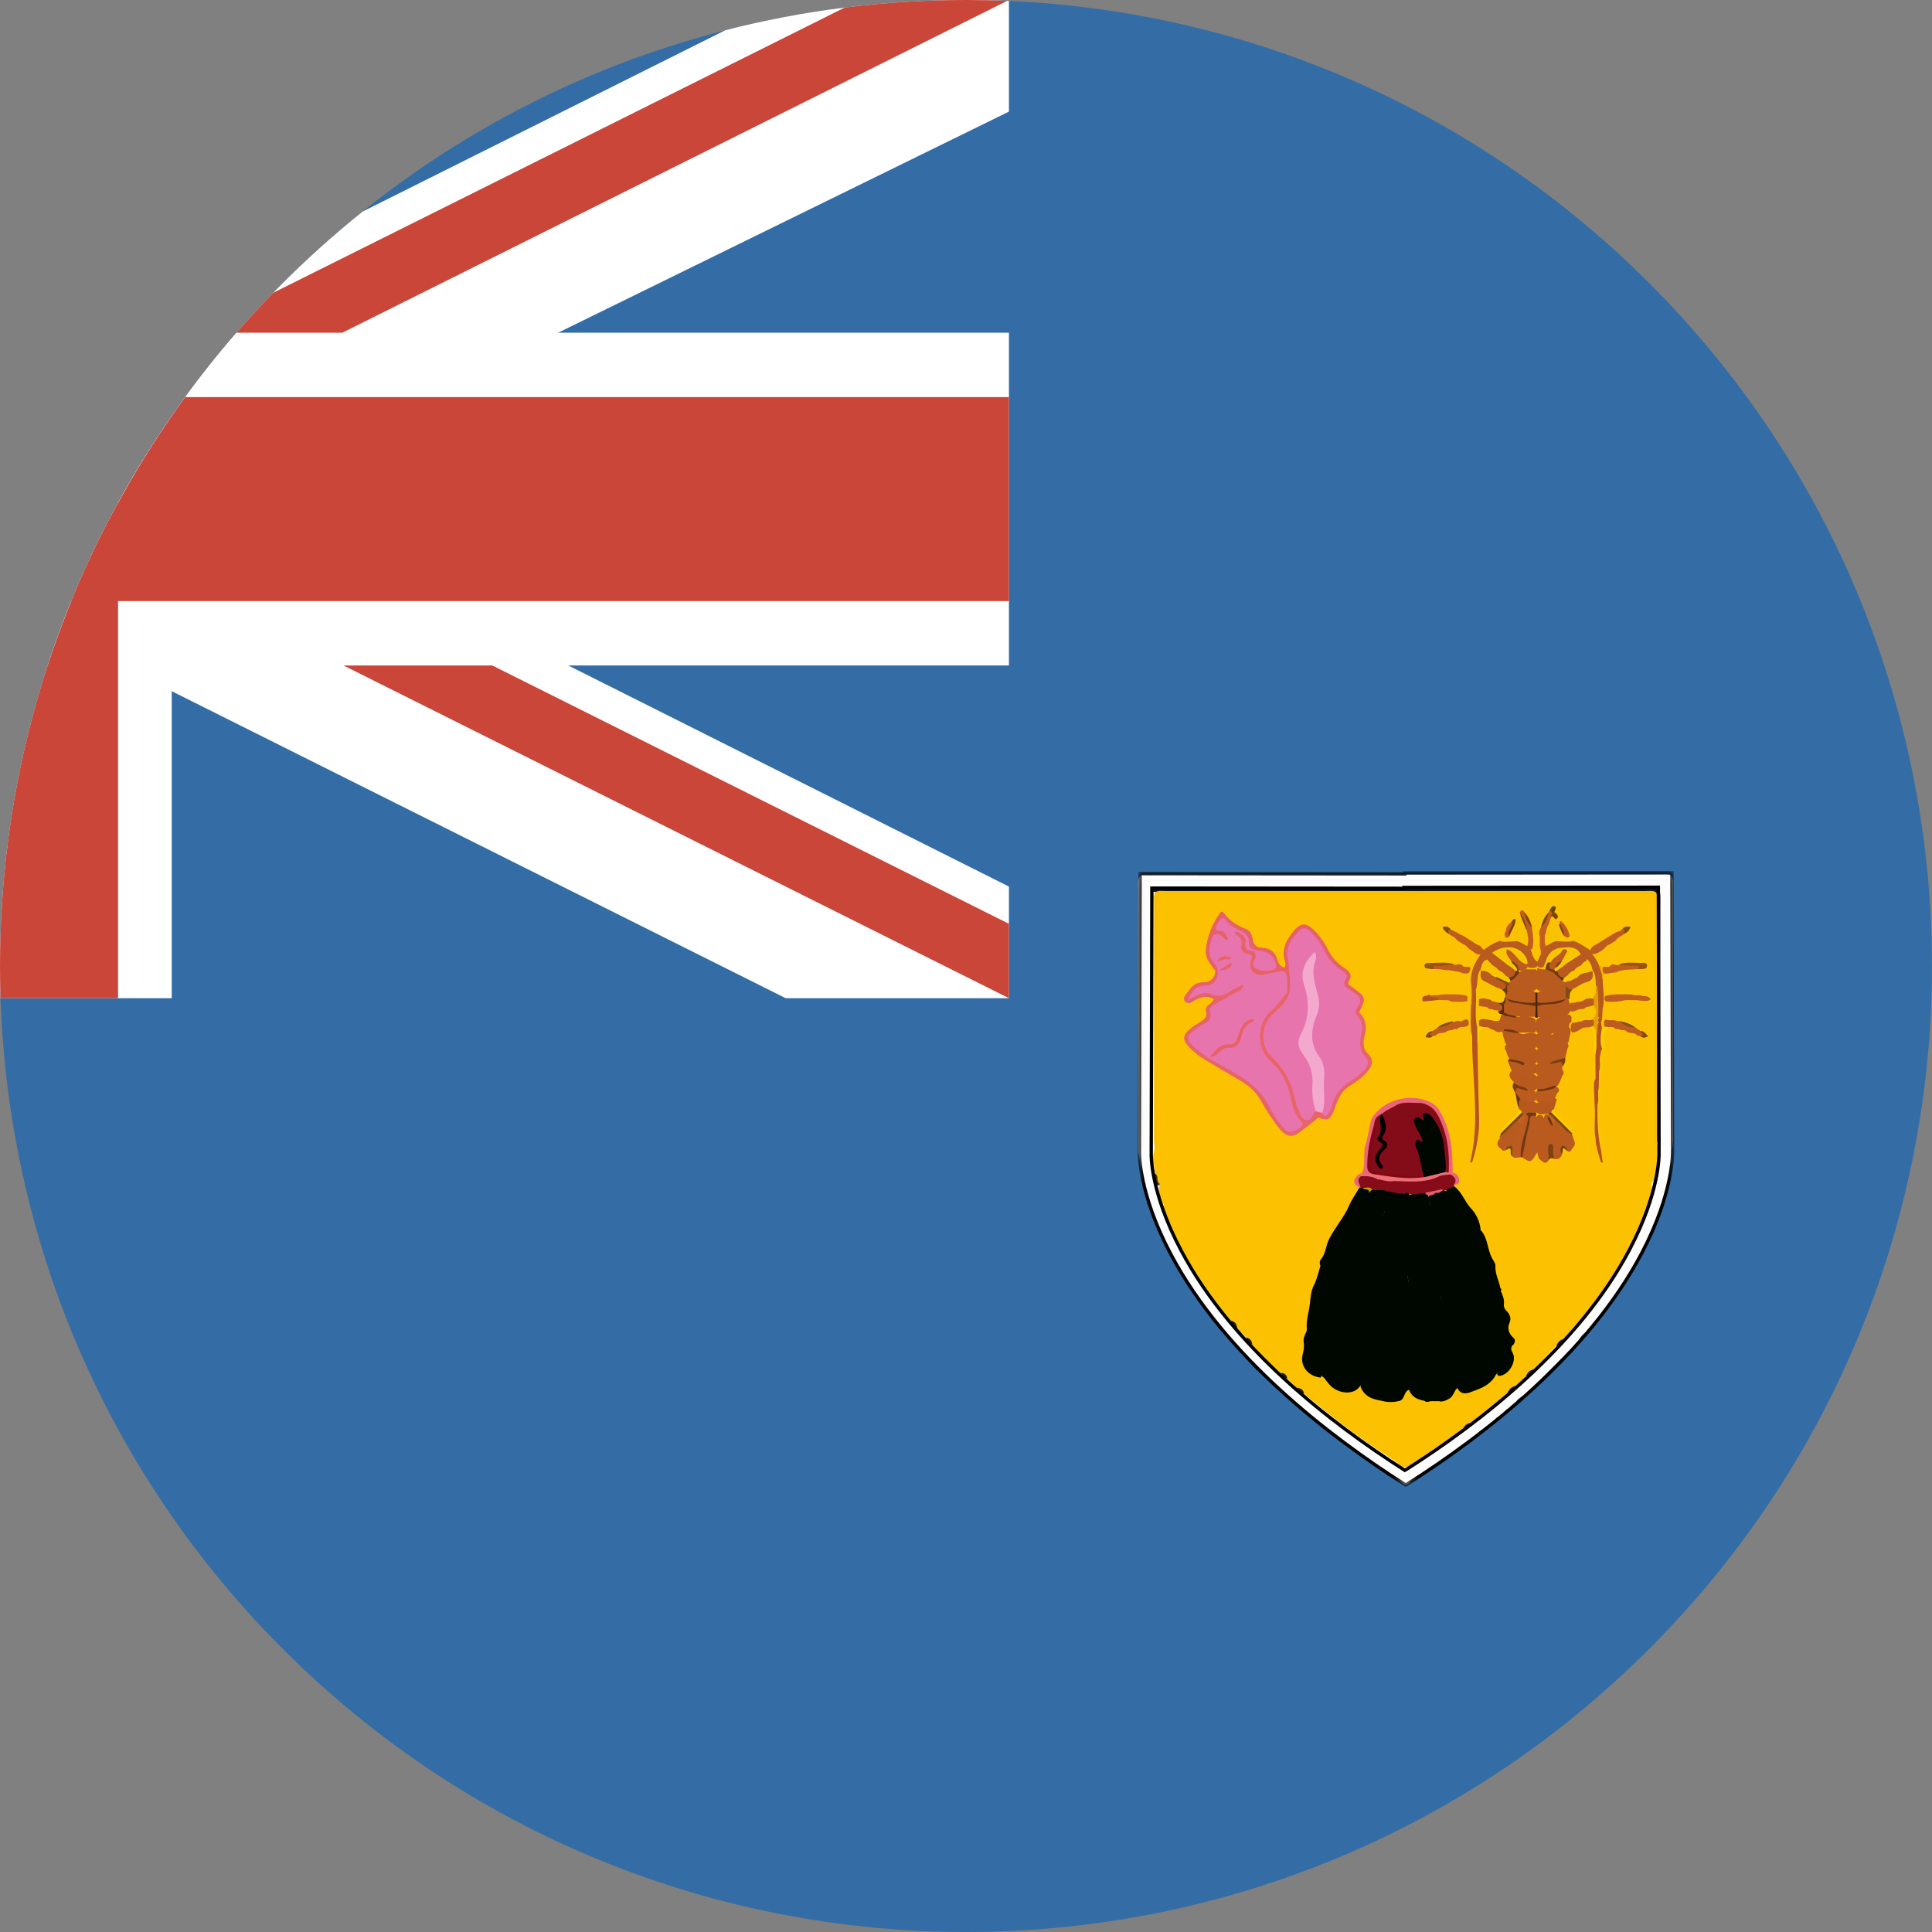 <?xml version="1.0" encoding="UTF-8"?>
<svg width="180px" height="180px" viewBox="0 0 180 180" version="1.1" xmlns="http://www.w3.org/2000/svg" xmlns:xlink="http://www.w3.org/1999/xlink">
    <rect x="0" y="0" width="180" height="180" fill="#808080" stroke="none"/>
    <!-- Generator: Sketch 46.2 (44496) - http://www.bohemiancoding.com/sketch -->
    <title>Icon / Country / Turks &amp; Caicos Islands</title>
    <desc>Created with Sketch.</desc>
    <defs>
        <polygon id="path-1" points="49.99 0.076 0 0.076 0 57.453 49.99 57.453 49.99 0.076"></polygon>
    </defs>
    <g id="Symbols" stroke="none" stroke-width="1" fill="none" fill-rule="evenodd">
        <g id="Icon-/-Country-/-Turks-&amp;-Caicos-Islands">
            <g id="British-Virgin-Islands" fill-rule="nonzero">
                <path d="M153.639,26.36 C188.786,61.508 188.786,118.492 153.639,153.639 C118.492,188.787 61.507,188.787 26.36,153.639 C-8.787,118.492 -8.787,61.507 26.36,26.36 C61.507,-8.787 118.492,-8.787 153.639,26.36" id="Shape" fill="#346DA6"></path>
                <g id="Group">
                    <path d="M22.035,31 C14.254,39.956 8.213,50.465 4.441,62 L94,62 L94,31 L22.035,31 Z" id="Shape" fill="#FFFFFF"></path>
                    <path d="M13.669,42.294 C10.371,47.561 7.602,53.194 5.439,59.117 L73.205,93 L94,93 L94,82.602 L13.67,42.294 L13.669,42.294 Z" id="Shape" fill="#FFFFFF"></path>
                    <path d="M94,0.087 C92.674,0.029 91.34,0 90,0 C82.256,0 74.741,0.978 67.571,2.817 L33.787,19.71 C22.883,28.442 14.055,39.658 8.16,52.501 L94,10.397 L94,0.087 L94,0.087 Z" id="Shape" fill="#FFFFFF"></path>
                    <path d="M16,38.761 C5.912,53.303 0,70.961 0,90 C0,91.004 0.016,92.004 0.049,93 L16,93 L16,38.761 L16,38.761 Z" id="Shape" fill="#FFFFFF"></path>
                    <path d="M17.253,37 C12.991,42.84 9.415,49.213 6.644,56 L94,56 L94,37 L17.253,37 L17.253,37 Z" id="Shape" fill="#CA4638"></path>
                    <path d="M11,46.849 C3.987,59.66 0,74.365 0,90 C0,91.004 0.016,92.004 0.049,93 L11,93 L11,46.849 L11,46.849 Z" id="Shape" fill="#CA4638"></path>
                    <path d="M93.839,0.08 C92.566,0.027 91.286,0 90,0 C86.175,0 82.405,0.239 78.705,0.702 L25.454,27.28 C24.28,28.487 23.14,29.728 22.035,31 L31.888,31 L93.839,0.08 L93.839,0.08 Z" id="Shape" fill="#CA4638"></path>
                    <polygon id="Shape" fill="#CA4638" points="94 93 32 62 45.864 62 94 86.068 94 93"></polygon>
                </g>
            </g>
            <g id="Page-1" transform="translate(106, 81)">
                <path d="M15.654,50.606 C15.631,50.555 15.609,50.504 15.586,50.454 C15.245,50.32 15.011,50.039 14.724,49.83 C14.566,49.582 14.383,49.361 14.097,49.251 C13.774,48.997 13.516,48.669 13.171,48.44 C13.007,48.091 12.679,47.917 12.39,47.701 C11.546,46.846 10.576,46.112 9.905,45.093 C9.645,45.001 9.413,44.883 9.398,44.558 C9.054,44.27 8.739,43.953 8.458,43.604 C8.519,43.244 7.909,43.395 8.004,43.009 C7.718,42.814 7.537,42.53 7.356,42.245 C7.157,42.013 6.871,41.847 6.803,41.515 L6.78,41.47 C6.623,41.309 6.41,41.195 6.342,40.957 L6.364,40.971 C6.102,40.708 5.851,40.436 5.702,40.089 C5.635,40.021 5.569,39.953 5.502,39.885 C5.434,39.614 5.129,39.48 5.096,39.188 L5.075,39.149 C4.784,38.911 4.591,38.608 4.471,38.255 C4.404,38.133 4.338,38.012 4.271,37.89 C4.052,37.732 3.941,37.492 3.804,37.272 C3.735,37.01 3.478,36.864 3.394,36.61 C3.24,36.308 3.087,36.005 2.933,35.702 C2.787,35.378 2.627,35.059 2.475,34.738 L2.496,34.759 C2.306,34.62 2.332,34.374 2.216,34.198 C2.006,33.906 1.951,33.545 1.785,33.234 C1.718,33.034 1.571,32.861 1.586,32.633 C1.411,32.32 1.292,31.986 1.226,31.633 C1.21,31.545 1.193,31.456 1.177,31.368 C0.951,31.141 1.036,30.784 0.832,30.547 C0.81,30.242 0.598,29.974 0.66,29.653 C0.493,29.29 0.531,28.874 0.361,28.512 C0.336,28.302 0.377,28.088 0.318,27.88 C0.184,27.394 0.204,26.881 0.06,26.396 C0.042,18.09 0.054,9.785 0.055,1.48 C0.055,1.173 0.023,0.854 0.231,0.585 C0.511,0.394 0.831,0.462 1.135,0.461 C17.009,0.458 32.882,0.458 48.755,0.461 C49.061,0.461 49.378,0.401 49.667,0.565 C49.915,0.847 49.868,1.195 49.868,1.526 C49.873,9.428 49.871,17.33 49.874,25.233 C49.874,25.573 49.806,25.896 49.729,26.221 C49.699,26.635 49.792,27.059 49.644,27.466 C49.519,27.757 49.598,28.067 49.561,28.366 C49.297,29.148 49.363,30.021 48.906,30.75 L48.859,31.003 C48.769,31.315 48.76,31.647 48.627,31.948 C48.444,32.138 48.503,32.431 48.337,32.629 C48.351,32.858 48.207,33.034 48.136,33.235 C47.871,33.619 47.894,34.152 47.496,34.467 C47.405,34.608 47.274,34.734 47.309,34.926 C47.194,35.202 47.131,35.506 46.885,35.712 C46.723,36.036 46.56,36.361 46.398,36.686 C46.183,36.961 46.182,37.372 45.837,37.565 C45.547,37.697 45.684,38.07 45.458,38.239 C45.288,38.557 45.101,38.866 44.881,39.153 C44.731,39.373 44.606,39.612 44.382,39.771 C44.274,39.924 44.165,40.076 44.057,40.229 C43.953,40.469 43.851,40.711 43.598,40.839 L43.602,40.831 C43.51,41.183 43.251,41.407 42.992,41.631 L42.968,41.685 C42.907,41.94 42.723,42.09 42.511,42.215 C42.406,42.236 42.349,42.297 42.351,42.407 C42.228,42.724 42.046,42.992 41.73,43.146 C41.432,43.308 41.244,43.564 41.104,43.863 C40.921,44.307 40.551,44.579 40.187,44.856 C39.1,45.942 38.013,47.029 36.926,48.116 C36.649,48.493 36.363,48.859 35.916,49.051 C35.62,49.185 35.368,49.369 35.215,49.667 C35.05,49.953 34.843,50.192 34.51,50.288 C34.384,50.28 34.288,50.315 34.27,50.459 C34.09,50.719 33.915,50.985 33.577,51.065 C33.453,51.056 33.358,51.091 33.336,51.231 C33.174,51.545 32.91,51.738 32.59,51.867 L32.58,51.875 C32.418,52.039 32.301,52.26 32.043,52.305 C31.919,52.3 31.812,52.321 31.783,52.468 C31.692,52.759 31.407,52.814 31.192,52.954 L31.184,52.961 C31.02,53.124 30.904,53.349 30.644,53.392 C30.344,53.467 30.269,53.858 29.94,53.891 C29.798,54.131 29.554,54.233 29.321,54.349 L29.319,54.352 C29.179,54.597 28.918,54.696 28.709,54.858 C28.412,55.069 28.115,55.281 27.778,55.426 C27.468,55.647 27.221,55.962 26.833,56.069 C26.69,56.311 26.424,56.404 26.219,56.572 C26.004,56.738 25.77,56.872 25.513,56.963 C24.969,57.676 24.564,57.109 24.129,56.814 C23.811,56.67 23.534,56.46 23.245,56.268 C23.043,56.094 22.771,56.006 22.625,55.764 C22.516,55.692 22.331,55.76 22.282,55.578 C22.045,55.484 21.837,55.351 21.692,55.134 C21.465,55.092 21.285,54.977 21.153,54.787 C20.855,54.738 20.706,54.445 20.436,54.352 C20.322,54.243 20.209,54.134 20.096,54.024 C19.886,53.912 19.662,53.82 19.511,53.623 C19.315,53.451 19.044,53.372 18.905,53.13 L18.605,52.979 C18.425,52.856 18.309,52.645 18.076,52.596 C18.066,52.55 18.04,52.524 17.997,52.519 C17.788,52.343 17.579,52.166 17.359,52.004 C17.325,51.949 17.291,51.895 17.258,51.84 C16.98,51.769 16.819,51.525 16.586,51.387 C16.563,51.335 16.539,51.283 16.515,51.231 C16.177,51.093 15.941,50.815 15.654,50.606" id="Fill-1" fill="#FDFDFD"></path>
                <path d="M9.905,45.093 C10.729,45.967 11.719,46.681 12.389,47.701 C11.432,46.955 10.455,46.228 9.905,45.093" id="Fill-3" fill="#00001A"></path>
                <path d="M8.458,43.604 C8.913,43.782 9.142,44.184 9.398,44.558 C8.916,44.406 8.645,44.047 8.458,43.604" id="Fill-5" fill="#080810"></path>
                <path d="M13.171,48.44 C13.61,48.561 13.921,48.828 14.097,49.251 C13.676,49.109 13.401,48.799 13.171,48.44" id="Fill-7" fill="#07070F"></path>
                <path d="M14.724,49.83 C15.126,49.88 15.341,50.187 15.586,50.454 C15.142,50.462 14.919,50.165 14.724,49.83" id="Fill-9" fill="#16161C"></path>
                <path d="M15.654,50.606 C16.056,50.657 16.272,50.962 16.515,51.231 C16.071,51.24 15.852,50.938 15.654,50.606" id="Fill-11" fill="#17171E"></path>
                <path d="M7.402,42.306 C7.682,42.472 7.886,42.704 8.004,43.009 C7.628,42.952 7.471,42.686 7.381,42.355 L7.402,42.306 Z" id="Fill-13" fill="#17171D"></path>
                <path d="M7.402,42.306 C7.402,42.306 7.382,42.356 7.382,42.356 C7.075,42.153 6.783,41.942 6.803,41.515 C7.043,41.748 7.309,41.962 7.402,42.306" id="Fill-15" fill="#101014"></path>
                <path d="M17.359,52.004 C17.671,52.052 17.912,52.188 17.997,52.519 C17.707,52.443 17.482,52.287 17.359,52.004" id="Fill-17" fill="#0B0B10"></path>
                <path d="M34.44,48.757 C33.818,49.488 32.997,49.989 32.288,50.619 C31.916,50.951 31.502,51.236 31.107,51.542 C30.738,51.621 30.589,51.978 30.311,52.173 L25.361,55.577 C25.082,55.71 24.803,55.744 24.522,55.585 C23.691,54.865 22.721,54.345 21.826,53.717 C20.264,52.62 18.712,51.511 17.251,50.28 C16.676,49.795 16.079,49.336 15.492,48.865 C15.291,48.633 15.108,48.38 14.797,48.278 C14.509,48.008 14.222,47.738 13.934,47.468 C13.761,47.248 13.579,47.038 13.33,46.898 C12.358,46.12 11.501,45.224 10.675,44.298 C10.568,43.997 10.319,43.818 10.091,43.621 C9.864,43.289 9.448,43.134 9.278,42.75 C9.176,42.44 8.911,42.268 8.69,42.058 C6.893,39.957 5.434,37.621 3.992,35.274 C3.887,34.974 3.821,34.653 3.549,34.442 C3.493,34.307 3.436,34.172 3.379,34.037 C3.298,33.694 3.182,33.362 3.073,33.027 C3.036,32.982 2.999,32.936 2.963,32.891 C2.75,32.705 2.856,32.393 2.686,32.19 C2.601,31.908 2.455,31.643 2.439,31.341 C2.428,31.291 2.427,31.242 2.433,31.192 C2.194,30.99 2.265,30.648 2.084,30.42 C2.066,30.207 1.98,30.004 1.983,29.787 C1.986,29.735 1.99,29.684 1.994,29.632 C2.035,29.442 2.135,29.227 1.812,29.183 C1.717,28.912 1.727,28.615 1.602,28.353 C1.608,27.995 1.589,27.642 1.441,27.309 C1.443,27.055 1.425,26.801 1.457,26.548 C1.515,26.371 1.495,26.178 1.567,26.004 C1.627,25.617 1.603,25.228 1.603,24.841 C1.605,17.856 1.604,10.872 1.604,3.888 C1.604,3.577 1.61,3.267 1.611,2.956 C1.611,2.379 1.891,2.099 2.468,2.105 C2.701,2.108 2.934,2.101 3.167,2.101 C17.679,2.101 32.191,2.1 46.703,2.101 C48.317,2.101 48.319,2.103 48.318,3.758 C48.317,10.586 48.319,17.414 48.32,24.242 C48.32,24.629 48.295,25.018 48.361,25.403 C48.423,25.58 48.403,25.775 48.472,25.951 C48.582,26.646 48.36,27.319 48.329,28.004 C48.275,28.35 48.243,28.703 48.107,29.027 C47.653,29.226 48.011,29.661 47.849,29.947 C47.865,30.014 47.891,30.077 47.93,30.135 C47.945,30.189 47.932,30.235 47.89,30.272 C47.797,30.485 47.702,30.697 47.655,30.926 C47.509,31.111 47.564,31.394 47.353,31.547 C47.361,31.576 47.356,31.602 47.339,31.626 C47.377,31.903 47.215,32.141 47.186,32.404 C47.112,32.575 47.037,32.746 46.963,32.918 C46.896,33.144 46.693,33.316 46.704,33.574 C46.715,33.607 46.707,33.635 46.681,33.659 C46.445,33.853 46.39,34.157 46.232,34.398 C45.806,35.703 44.987,36.79 44.273,37.935 C43.325,39.454 42.197,40.839 41.073,42.226 C40.89,42.381 40.703,42.532 40.53,42.698 C40.29,43.095 40.009,43.46 39.672,43.78 C39.43,43.974 39.216,44.198 38.982,44.402 C38.288,45.133 37.594,45.863 36.9,46.594 C36.614,46.745 36.431,47.024 36.157,47.19 C35.967,47.64 35.565,47.876 35.195,48.144 C34.909,48.305 34.709,48.574 34.44,48.757" id="Fill-25" fill="#FCC201"></path>
                <path d="M49.34,1.079 C33.428,1.079 17.516,1.079 1.603,1.079 C0.584,1.079 0.583,1.08 0.583,2.072 C0.582,9.782 0.583,17.493 0.583,25.203 L0.583,26.043 C0.54,26.045 0.498,26.048 0.456,26.05 C0.446,25.845 0.429,25.641 0.429,25.436 C0.427,17.57 0.438,9.705 0.41,1.839 C0.407,1.074 0.642,0.907 1.37,0.908 C17.361,0.929 33.35,0.924 49.34,0.924 C49.38,0.958 49.393,0.993 49.38,1.027 C49.367,1.062 49.354,1.079 49.34,1.079" id="Fill-27" fill="#F9F9F9"></path>
                <path d="M1.366,1.736 C1.649,1.724 1.932,1.702 2.215,1.702 C17.394,1.7 32.573,1.706 47.752,1.683 C48.488,1.682 48.696,1.84 48.693,2.602 C48.661,9.972 48.675,17.342 48.671,24.711 C48.67,25.017 48.738,25.333 48.586,25.626 C48.549,25.591 48.512,25.556 48.475,25.522 C48.274,25.132 48.348,24.71 48.347,24.301 C48.342,17.34 48.345,10.379 48.342,3.418 C48.342,3.057 48.379,2.693 48.288,2.336 C48.239,2.252 48.173,2.184 48.088,2.136 C47.886,2.068 47.678,2.077 47.472,2.077 C32.263,2.08 17.054,2.065 1.847,2.084 C1.799,2.088 1.751,2.091 1.703,2.094 C1.609,2.112 1.516,2.107 1.424,2.079 C1.272,1.988 1.26,1.872 1.366,1.736" id="Fill-29" fill="#0C1325"></path>
                <path d="M1.695,28.404 C1.945,28.617 1.738,28.987 1.969,29.207 C2.07,29.293 2.074,29.378 1.965,29.461 C1.445,29.264 1.677,28.762 1.539,28.41 C1.588,28.333 1.64,28.331 1.695,28.404" id="Fill-43" fill="#383024"></path>
                <path d="M38.982,44.402 C39.141,44.115 39.281,43.808 39.672,43.78 C39.514,44.067 39.376,44.377 38.982,44.402" id="Fill-55" fill="#1F1919"></path>
                <path d="M36.157,47.19 C36.333,46.903 36.515,46.622 36.9,46.594 C36.723,46.882 36.543,47.165 36.157,47.19" id="Fill-57" fill="#1D1617"></path>
                <path d="M34.44,48.757 C34.614,48.458 34.802,48.174 35.195,48.144 C35.024,48.447 34.81,48.699 34.44,48.757" id="Fill-59" fill="#1D191C"></path>
                <path d="M30.311,52.173 C30.412,51.755 30.72,51.599 31.107,51.542 C30.886,51.808 30.646,52.051 30.311,52.173" id="Fill-61" fill="#2F281E"></path>
                <path d="M14.797,48.278 C15.143,48.338 15.455,48.438 15.492,48.865 C15.172,48.774 15.015,48.49 14.797,48.278" id="Fill-65" fill="#211B1A"></path>
                <path d="M13.33,46.898 C13.678,46.933 13.905,47.095 13.934,47.468 C13.655,47.36 13.459,47.165 13.33,46.898" id="Fill-67" fill="#1B191E"></path>
                <path d="M10.091,43.621 C10.491,43.669 10.629,43.943 10.675,44.298 C10.452,44.096 10.182,43.936 10.091,43.621" id="Fill-69" fill="#1D1719"></path>
                <path d="M8.69,42.058 C9.09,42.115 9.225,42.397 9.277,42.75 C9.062,42.536 8.771,42.386 8.69,42.058" id="Fill-75" fill="#201815"></path>
                <path d="M26.701,49.508 C26.061,49.398 25.518,49.151 25.274,48.486 C25.203,48.439 25.148,48.377 25.108,48.301 C24.948,47.949 24.903,47.577 24.915,47.195 C24.917,47.027 24.935,46.861 24.975,46.698 C25.109,46.084 25.108,45.472 24.963,44.86 C24.898,44.523 24.895,44.186 24.959,43.848 C25.034,43.611 25.07,43.368 25.06,43.119 C25.063,42.791 25.062,42.463 25.06,42.135 C25.067,41.891 25.047,41.651 24.968,41.417 C24.908,41.132 24.903,40.845 24.941,40.557 C25.046,40.13 25.125,39.698 25.195,39.265 C25.199,39.146 25.207,39.028 25.214,38.91 C25.276,38.392 25.122,37.895 25.066,37.388 C25.046,37.192 25.018,36.996 25.022,36.798 C25.035,36.638 25.061,36.48 25.059,36.319 C25.031,35.619 25.132,34.915 24.983,34.221 C24.934,34.021 24.921,33.819 24.945,33.616 C24.973,33.388 25.074,33.173 25.056,32.938 C25.048,32.747 25.005,32.557 25.025,32.365 C25.125,31.781 25.002,31.185 25.119,30.603 C25.142,30.53 25.178,30.463 25.225,30.402 C25.43,30.228 25.71,30.267 25.938,30.155 C26.232,30.006 26.534,29.949 26.852,30.083 C26.908,30.131 26.954,30.186 26.993,30.248 C27.068,30.378 27.117,30.517 27.145,30.664 C27.198,30.994 27.152,31.337 27.269,31.66 C27.307,31.81 27.331,31.962 27.348,32.116 C27.391,32.434 27.536,32.723 27.61,33.033 C27.699,33.611 27.643,34.193 27.66,34.773 C27.638,35.154 27.746,35.513 27.862,35.869 C27.921,35.999 27.972,36.13 27.993,36.271 C27.984,36.521 28.085,36.721 28.276,36.881 C28.477,37.077 28.558,37.314 28.526,37.59 C28.421,37.994 28.39,38.399 28.493,38.808 C28.505,38.921 28.494,39.031 28.456,39.138 C28.174,39.598 28.243,40.086 28.337,40.577 C28.384,40.71 28.436,40.842 28.475,40.978 C28.5,41.08 28.502,41.184 28.487,41.288 C28.359,41.622 28.529,41.851 28.761,42.058 C28.873,42.243 28.922,42.446 28.943,42.659 C28.97,43.08 29.016,43.497 29.185,43.89 C29.272,44.099 29.319,44.314 29.28,44.541 C29.155,44.874 29.3,45.191 29.339,45.515 C29.361,45.739 29.356,45.964 29.382,46.187 C29.495,46.545 29.484,46.924 29.581,47.285 C29.634,47.57 29.722,47.844 29.834,48.112 C29.839,48.188 29.816,48.254 29.766,48.312 C29.458,48.626 29.402,49.138 28.959,49.348 C28.679,49.488 28.403,49.643 28.07,49.545 L27.285,49.546 C27.086,49.611 26.886,49.667 26.701,49.508" id="Fill-97" fill="#000700"></path>
                <path d="M25.264,48.261 C25.267,48.336 25.271,48.411 25.274,48.486 C24.783,48.648 24.901,49.303 24.452,49.5 C23.862,49.667 23.271,49.665 22.681,49.501 C21.998,49.377 21.339,49.211 20.945,48.557 C20.492,47.989 20.964,47.394 20.892,46.815 C20.965,46.503 21.044,46.191 21.043,45.867 C21.062,45.634 21.145,45.414 21.187,45.186 C21.199,45.111 21.218,45.036 21.238,44.963 C21.314,44.745 21.354,44.518 21.399,44.292 C21.537,43.907 21.461,43.493 21.564,43.103 C21.714,42.523 21.613,41.931 21.642,41.345 C21.646,41.093 21.641,40.84 21.676,40.589 C21.71,40.387 21.769,40.19 21.803,39.988 C21.843,39.152 21.764,38.308 21.953,37.482 C21.951,37.402 21.953,37.323 21.955,37.244 C21.965,37.008 21.967,36.771 22.026,36.54 C22.106,36.248 22.238,35.97 22.272,35.664 C22.302,35.436 22.36,35.214 22.429,34.995 C22.537,34.705 22.595,34.402 22.658,34.1 C22.767,33.551 22.762,32.987 22.886,32.441 C22.895,32.276 22.915,32.113 22.955,31.953 C23.099,31.509 23.027,31.052 23.038,30.599 C23.043,30.389 23.061,30.181 23.173,29.995 C23.425,29.748 23.695,29.898 23.962,29.958 C24.199,30.048 24.443,30.095 24.699,30.066 C24.843,30.05 24.987,30.027 25.13,30.07 C25.253,30.16 25.364,30.257 25.27,30.432 L25.277,30.419 C25.043,31.079 25.334,31.78 25.118,32.442 C25.17,32.596 25.222,32.75 25.274,32.904 C25.079,33.129 25.05,33.405 25.037,33.686 C25.053,34.243 25.16,34.795 25.116,35.355 C25.101,35.836 25.139,36.317 25.116,36.798 C25.166,36.957 25.216,37.116 25.266,37.275 C25.057,37.863 25.187,38.419 25.427,38.965 C25.425,39.074 25.424,39.182 25.423,39.29 C25.116,39.673 25.16,40.159 25.037,40.596 C25.055,40.912 24.996,41.231 25.079,41.543 C25.126,41.739 25.115,41.945 25.187,42.137 C25.194,42.464 25.199,42.792 25.183,43.12 C25.103,43.362 25.115,43.621 25.039,43.863 C25.041,44.298 25.005,44.734 25.11,45.162 C25.121,45.552 25.116,45.941 25.114,46.33 C25.121,46.571 25.008,46.8 25.037,47.043 C24.963,47.477 24.912,47.907 25.264,48.261" id="Fill-99" fill="#000700"></path>
                <path d="M28.38,41.285 C28.376,41.179 28.373,41.073 28.37,40.966 C28.265,40.713 28.226,40.448 28.224,40.176 C28.257,39.822 28.127,39.444 28.378,39.121 C28.379,39.021 28.379,38.922 28.379,38.822 C28.331,38.417 28.415,38.013 28.386,37.607 C28.393,37.314 28.341,37.05 28.028,36.923 C27.987,36.719 27.915,36.52 27.912,36.309 C27.86,36.216 27.808,36.124 27.756,36.032 C27.7,35.612 27.571,35.206 27.526,34.783 C27.526,34.209 27.526,33.635 27.525,33.062 C27.447,32.76 27.325,32.472 27.223,32.178 C27.258,31.77 27.165,31.371 27.137,30.968 C27.137,30.823 27.124,30.681 27.085,30.541 C27.183,30.22 27.545,30.239 27.735,30.035 C27.933,29.931 28.141,29.86 28.368,29.856 C28.607,29.878 28.785,30.018 28.964,30.159 C29.318,30.554 29.476,31.035 29.573,31.544 C29.519,31.821 29.651,32.058 29.74,32.305 C29.821,32.569 29.923,32.823 30.093,33.045 C30.378,33.483 30.727,33.891 30.743,34.452 C30.755,34.814 30.716,35.187 30.966,35.499 C31.07,35.701 31.15,35.909 31.136,36.141 C31.048,36.502 31.226,36.846 31.208,37.202 C31.214,37.405 31.203,37.61 31.302,37.799 C31.361,37.921 31.417,38.045 31.431,38.182 C31.408,38.412 31.406,38.637 31.573,38.826 C31.617,38.92 31.643,39.018 31.656,39.12 C31.677,39.323 31.685,39.528 31.77,39.718 C31.921,40.067 32.012,40.441 32.226,40.762 C32.322,40.918 32.385,41.083 32.381,41.268 C32.351,41.628 32.467,41.964 32.559,42.304 C32.626,42.588 32.606,42.879 32.631,43.165 C32.686,43.504 32.758,43.837 32.921,44.143 C32.947,44.205 32.959,44.27 32.963,44.336 C32.937,44.527 32.925,44.716 33.035,44.891 C33.299,45.398 33.508,45.925 33.623,46.486 C33.67,46.731 33.571,46.914 33.38,47.058 C32.878,48.071 31.882,48.384 30.933,48.732 C30.482,48.897 30.013,48.843 29.766,48.312 L29.768,48.109 C29.577,47.89 29.526,47.627 29.53,47.347 C29.319,47.002 29.485,46.561 29.246,46.222 C29.223,45.983 29.238,45.742 29.234,45.503 C29.262,45.18 29.067,44.876 29.156,44.548 C29.174,44.33 29.114,44.134 28.996,43.953 C29.03,43.521 28.839,43.117 28.845,42.689 C28.785,42.471 28.725,42.253 28.665,42.035 C28.358,41.866 28.316,41.596 28.38,41.285" id="Fill-101" fill="#000700"></path>
                <path d="M22.626,35.066 C22.575,35.283 22.524,35.5 22.473,35.716 C22.212,35.93 22.264,36.289 22.09,36.542 C22.118,36.779 22.009,37.029 22.164,37.252 C22.165,37.307 22.165,37.362 22.166,37.417 C21.774,38.273 21.93,39.162 22.009,40.047 C22.017,40.197 21.97,40.327 21.859,40.432 C21.729,40.665 21.81,40.93 21.745,41.172 C21.644,41.761 21.736,42.356 21.688,42.946 C21.59,43.379 21.585,43.826 21.489,44.259 C21.518,44.519 21.337,44.752 21.388,45.017 C21.387,45.077 21.385,45.137 21.383,45.197 C21.206,45.392 21.133,45.624 21.142,45.885 C21.056,46.177 21.085,46.49 20.968,46.776 C20.851,47.276 21.021,47.844 20.607,48.272 C20.012,48.985 18.65,48.861 17.874,48.014 C17.685,47.807 17.524,47.575 17.35,47.354 C17.11,47.22 17.015,47.014 17.045,46.746 C17.109,46.443 17.158,46.138 17.216,45.834 C17.27,45.653 17.306,45.469 17.302,45.278 C17.311,45.01 17.296,44.74 17.34,44.474 C17.367,44.322 17.421,44.179 17.484,44.039 C17.612,43.773 17.754,43.514 17.848,43.233 C17.951,42.804 18.01,42.368 18.074,41.934 C18.083,41.787 18.097,41.641 18.122,41.496 C18.152,41.32 18.22,41.152 18.235,40.973 C18.259,40.763 18.256,40.551 18.293,40.342 C18.306,40.273 18.325,40.206 18.348,40.139 C18.446,39.879 18.531,39.615 18.58,39.34 C18.706,38.589 19.256,37.982 19.294,37.202 C19.524,36.675 19.472,36.093 19.611,35.548 C19.623,35.398 19.638,35.248 19.654,35.098 C19.674,34.873 19.766,34.663 19.782,34.437 C19.787,34.324 19.8,34.213 19.816,34.102 C19.943,33.672 19.936,33.215 20.068,32.786 C20.086,32.715 20.11,32.646 20.136,32.578 C20.229,32.347 20.347,32.127 20.454,31.902 C20.615,31.598 20.75,31.279 20.962,31.004 C21.145,30.801 21.297,30.581 21.369,30.312 C21.404,30.204 21.45,30.103 21.52,30.013 C21.603,29.92 21.703,29.856 21.82,29.816 C22.239,29.735 22.657,29.714 23.075,29.829 C23.157,29.865 23.216,29.924 23.253,30.005 C23.25,30.205 23.248,30.405 23.245,30.605 C23.13,30.909 23.157,31.236 23.089,31.548 C23.082,31.623 23.065,31.695 23.04,31.766 C22.88,32.051 22.967,32.364 22.936,32.664 C22.825,33.128 22.899,33.617 22.748,34.075 C22.777,34.414 22.506,34.716 22.626,35.066" id="Fill-103" fill="#000700"></path>
                <path d="M19.377,37.243 C19.585,37.56 19.407,37.824 19.263,38.095 C19.035,38.526 18.836,38.968 18.744,39.451 C18.507,39.652 18.561,39.97 18.435,40.216 L18.444,40.202 C18.289,40.379 18.395,40.598 18.35,40.793 C18.313,41.018 18.179,41.234 18.288,41.473 L18.279,41.933 C17.936,42.316 18.165,42.846 17.94,43.258 C17.88,43.545 17.588,43.753 17.662,44.084 C17.612,44.162 17.563,44.24 17.513,44.318 C17.375,44.573 17.45,44.853 17.422,45.121 C17.35,45.307 17.362,45.509 17.317,45.701 C17.259,46.055 17.269,46.421 17.119,46.757 C17.089,46.954 17.191,47.169 17.034,47.347 C15.745,47.19 15.104,46.157 15.372,45.169 C15.484,44.755 15.521,44.37 15.458,43.959 C15.391,43.526 15.782,43.13 15.752,42.817 C15.677,42.007 15.944,41.281 16.032,40.516 C16.105,39.89 16.114,39.314 16.435,38.692 C16.695,38.189 16.833,37.533 17.02,36.943 C16.955,36.74 16.911,36.537 17.052,36.343 C17.528,35.804 17.513,35.065 17.824,34.447 C18.379,33.347 19.229,32.412 19.7,31.311 C19.96,30.702 20.33,30.213 20.641,29.664 C20.693,29.606 20.758,29.57 20.836,29.555 C20.913,29.55 20.99,29.558 21.066,29.575 C21.318,29.687 21.761,29.644 21.538,30.148 C21.535,30.251 21.532,30.354 21.529,30.456 C21.278,30.556 21.259,30.838 21.096,31.008 C20.933,31.337 20.769,31.667 20.606,31.996 C20.387,32.128 20.261,32.309 20.297,32.576 C20.293,32.647 20.29,32.718 20.286,32.789 C19.94,33.18 20.043,33.673 19.984,34.129 C19.987,34.241 19.99,34.352 19.993,34.464 C19.842,34.647 19.659,34.823 19.838,35.088 C19.834,35.253 19.829,35.417 19.825,35.582 C19.411,36.064 19.753,36.75 19.377,37.243" id="Fill-105" fill="#000700"></path>
                <path d="M31.017,36.174 C30.965,35.965 30.913,35.757 30.861,35.549 C30.621,35.195 30.704,34.754 30.547,34.378 C30.564,33.84 30.089,33.533 29.933,33.077 C29.841,32.846 29.728,32.621 29.698,32.37 C29.588,32.147 29.53,31.907 29.465,31.668 C29.292,31.189 29.198,30.675 28.848,30.273 C28.75,30.165 28.72,30.038 28.743,29.897 C28.764,29.834 28.802,29.781 28.852,29.737 C29.016,29.642 29.207,29.613 29.378,29.533 C29.408,29.526 29.438,29.52 29.468,29.514 C30.209,30.044 30.452,30.956 31.074,31.611 C31.497,32.056 31.877,32.783 31.938,33.524 C31.94,33.55 31.93,33.586 31.943,33.6 C32.663,34.358 32.548,35.459 33.058,36.304 C33.175,36.499 33.335,36.725 33.324,36.929 C33.284,37.675 33.65,38.316 33.789,39.012 C33.915,39.085 33.891,39.178 33.824,39.276 C33.995,39.671 34.171,40.059 34.116,40.513 C34.084,40.772 34.187,40.971 34.396,41.177 C34.66,41.437 34.816,41.818 34.648,42.211 C34.4,42.787 34.574,43.241 35.001,43.641 C35.214,43.822 35.149,44.023 35.044,44.228 C34.779,44.45 34.711,44.652 34.914,45.005 C35.377,45.809 34.556,47.178 33.638,47.191 C33.587,47.192 33.535,47.094 33.483,47.042 C33.551,46.825 33.718,46.598 33.427,46.412 C33.245,45.908 33.063,45.404 32.88,44.899 C32.883,44.725 32.883,44.551 32.881,44.376 C32.88,44.328 32.878,44.28 32.876,44.232 C32.686,43.964 32.669,43.641 32.587,43.338 C32.514,42.993 32.477,42.644 32.49,42.29 C32.312,41.976 32.318,41.621 32.26,41.28 L32.106,40.835 C31.942,40.511 31.889,40.148 31.73,39.823 C31.636,39.595 31.61,39.344 31.485,39.127 C31.478,39.008 31.471,38.889 31.465,38.769 C31.294,38.626 31.385,38.421 31.342,38.248 C31.286,38.126 31.229,38.003 31.173,37.881 C31.096,37.644 31.088,37.399 31.098,37.152 C31.163,36.818 30.962,36.506 31.017,36.174" id="Fill-107" fill="#000700"></path>
                <path d="M20.629,13.32 C21.305,13.962 21.354,14.714 21.125,15.58 C20.974,16.149 20.982,16.74 21.491,17.232 C22.026,17.749 21.844,18.311 21.42,18.817 C20.949,19.378 20.362,19.813 19.744,20.184 C18.967,20.65 18.672,21.391 18.384,22.177 C18.149,22.819 17.963,23.609 16.942,23.154 C16.754,23.071 16.639,23.307 16.499,23.413 C16.007,23.788 15.516,24.164 15.02,24.534 C14.38,25.012 13.832,24.873 13.327,24.297 C12.589,23.455 12.021,22.496 11.468,21.538 C11.009,20.744 10.397,20.168 9.621,19.718 C8.437,19.032 7.258,18.335 6.088,17.625 C5.759,17.425 5.455,17.176 5.166,16.921 C4.007,15.895 4.041,15.408 5.316,14.534 C5.443,14.447 5.579,14.373 5.71,14.293 C5.877,14.362 5.945,14.48 5.887,14.658 C5.839,14.75 5.783,14.843 5.697,14.898 C4.678,15.555 4.79,15.928 5.748,16.707 C6.698,17.479 7.757,18.09 8.84,18.629 C10.503,19.457 11.749,20.654 12.576,22.309 C12.854,22.866 13.245,23.354 13.637,23.836 C13.937,24.206 14.292,24.31 14.73,24.057 C15.029,23.884 15.147,23.699 14.918,23.377 C14.381,22.622 14.124,21.747 13.956,20.857 C13.765,19.847 13.319,19.024 12.541,18.348 C11.533,17.471 11.125,16.34 11.262,15.01 C11.286,14.777 11.278,14.532 11.399,14.33 C12.064,13.219 12.923,12.273 13.909,11.438 C14.026,11.475 14.104,11.554 14.155,11.662 C14.052,12.504 13.365,12.954 12.863,13.509 C12.342,14.085 11.954,14.654 11.943,15.479 C11.93,16.418 12.317,17.157 12.963,17.735 C13.958,18.626 14.492,19.723 14.741,21.004 C14.844,21.537 15.025,22.052 15.265,22.541 C15.588,23.196 15.724,23.213 16.245,22.687 C16.336,22.595 16.429,22.507 16.55,22.453 C16.788,22.397 17.004,22.478 17.218,22.564 C17.571,22.776 17.723,22.484 17.772,22.262 C18.124,20.662 19.327,19.796 20.543,18.91 C21.275,18.377 21.302,18.082 20.839,17.284 C20.505,16.708 20.496,16.083 20.617,15.487 C20.747,14.844 20.678,14.274 20.392,13.706 C20.407,13.538 20.474,13.402 20.629,13.32" id="Fill-109" fill="#E76468"></path>
                <path d="M48.252,25.613 C47.987,25.355 48.104,25.025 48.104,24.729 C48.095,20.9 48.098,17.071 48.098,13.241 C48.098,9.861 48.085,6.481 48.111,3.101 C48.115,2.496 47.952,2.308 47.329,2.308 C32.426,2.325 17.524,2.325 2.621,2.307 C1.951,2.306 1.811,2.53 1.813,3.151 C1.832,10.551 1.826,17.95 1.82,25.35 C1.819,25.646 1.936,25.976 1.671,26.234 C1.522,25.787 1.514,25.325 1.514,24.86 C1.515,17.617 1.514,10.373 1.518,3.129 C1.519,2.799 1.444,2.454 1.63,2.142 C1.908,1.943 2.229,2.015 2.533,2.014 C17.476,2.01 32.418,2.011 47.361,2.014 C47.666,2.014 47.984,1.951 48.271,2.122 C48.478,2.398 48.405,2.719 48.405,3.022 C48.409,10.254 48.409,17.486 48.405,24.718 C48.405,25.022 48.47,25.343 48.252,25.613" id="Fill-111" fill="#F8BE01"></path>
                <path d="M14.093,11.638 C14.038,11.581 13.984,11.524 13.929,11.467 C13.647,11.163 13.736,10.782 13.735,10.431 C13.732,9.827 13.447,9.648 12.891,9.787 C12.54,9.875 12.188,9.964 11.829,10.01 C10.863,10.134 10.227,9.559 10.288,8.597 C10.301,8.377 10.338,8.157 10.11,8.057 C9.203,7.66 9.556,6.58 8.962,5.964 C8.706,5.698 9.181,5.676 9.427,5.755 C9.895,6.014 10.265,6.328 10.21,6.942 C10.172,7.371 10.46,7.513 10.828,7.554 C11.168,7.78 11.181,8.098 11.069,8.443 C10.958,8.787 11.009,9.071 11.381,9.193 C11.765,9.318 12.175,9.299 12.485,9.042 C12.771,8.805 12.323,8.053 11.779,7.876 C11.44,7.766 11.068,7.754 10.771,7.524 C10.383,7.513 10.226,7.243 10.232,6.927 C10.243,6.405 9.984,6.084 9.58,5.829 C9.125,5.599 8.6,5.503 8.249,5.074 C8.076,4.861 7.854,4.825 7.68,5.104 C7.533,5.341 7.63,5.49 7.863,5.587 C8.033,5.657 8.192,5.75 8.294,5.905 C8.432,6.113 8.666,6.336 8.434,6.591 C8.209,6.837 8.013,6.604 7.834,6.471 C7.378,6.132 7.141,6.294 7.008,6.797 C6.85,7.396 6.817,7.959 7.216,8.495 C7.38,8.715 7.562,8.959 7.494,9.276 C7.447,9.388 7.366,9.46 7.246,9.487 C6.827,8.875 6.261,8.305 6.34,7.495 C6.464,6.241 6.933,5.101 7.659,4.068 C7.838,3.814 7.969,3.991 8.075,4.127 C8.6,4.794 9.263,5.253 10.064,5.542 C10.495,5.697 10.655,6.092 10.717,6.523 C10.79,7.026 11.044,7.279 11.587,7.297 C12.336,7.321 12.839,7.716 13.031,8.463 C13.121,8.81 13.327,9.035 13.652,9.154 C13.82,8.938 13.77,8.756 13.717,8.592 C13.342,7.426 13.884,6.518 14.577,5.689 C15.192,4.953 15.718,4.97 16.411,5.649 C16.952,6.178 17.389,6.797 17.717,7.466 C18.084,8.215 18.614,8.764 19.296,9.212 C19.706,9.481 20.028,9.829 19.692,10.37 C19.546,10.605 19.629,10.751 19.842,10.873 C19.931,10.923 20.014,10.988 20.097,11.049 C21.28,11.922 21.292,11.974 20.629,13.32 C20.612,13.451 20.596,13.583 20.462,13.657 C20.028,13.441 20.149,13.089 20.306,12.797 C20.604,12.24 20.436,11.872 19.934,11.574 C19.374,11.243 18.891,10.874 19.173,10.092 C19.253,9.871 19.068,9.691 18.886,9.589 C17.961,9.063 17.481,8.176 16.986,7.296 C16.745,6.867 16.452,6.47 16.112,6.115 C15.65,5.633 15.309,5.637 14.896,6.17 C14.38,6.835 13.978,7.549 14.225,8.455 C14.326,8.83 14.29,9.226 14.303,9.614 C14.257,10.258 14.418,10.913 14.186,11.544 C14.156,11.576 14.124,11.607 14.093,11.638" id="Fill-113" fill="#E66267"></path>
                <path d="M20.967,29.657 C20.902,29.651 20.836,29.645 20.771,29.639 C20.283,29.214 20.275,28.814 20.834,28.443 C21.376,28.3 21.875,28.397 22.329,28.72 C22.368,28.785 22.329,28.835 22.29,28.885 C22.851,28.763 23.417,29.094 23.978,28.865 C24.493,28.796 25.007,28.804 25.521,28.867 C26.285,28.96 26.99,28.714 27.704,28.498 C28.167,28.358 28.627,28.15 29.133,28.293 C29.85,28.719 29.874,28.799 29.465,29.404 C29.461,29.44 29.462,29.477 29.468,29.514 L29.475,29.501 C29.312,29.701 29.031,29.665 28.844,29.816 L28.853,29.813 C28.709,29.944 28.539,29.902 28.372,29.885 C27.841,29.91 27.379,30.406 26.801,30.12 C26.604,30.348 26.294,30.046 26.096,30.271 C25.751,30.259 25.394,30.32 25.078,30.116 C24.986,30.165 24.894,30.213 24.801,30.262 C24.564,30.093 24.26,30.288 24.021,30.123 C23.766,30.084 23.509,30.044 23.253,30.005 C23.205,29.985 23.156,29.965 23.108,29.946 C22.713,29.801 22.302,29.926 21.902,29.872 C21.609,29.718 21.269,29.772 20.967,29.657" id="Fill-115" fill="#850C18"></path>
                <path d="M31.158,15.55 C30.911,14.667 31.055,13.765 31.031,12.87 C31.135,12.048 31.146,11.225 31.028,10.403 C31.031,9.468 31.398,8.666 31.939,7.929 C31.835,7.641 32.026,7.564 32.242,7.505 C32.714,7.109 33.244,6.82 33.828,6.63 C33.864,6.634 33.899,6.637 33.934,6.64 C34.359,6.612 34.788,6.667 35.208,6.559 C35.647,6.529 35.984,6.785 36.349,6.966 C36.5,7.081 36.67,7.188 36.601,7.424 C36.754,7.847 36.792,8.332 37.23,8.604 C37.358,8.766 37.333,8.916 37.194,9.057 C36.916,9.225 36.63,9.218 36.341,9.09 C36.272,9.047 36.22,8.988 36.183,8.916 C35.74,7.461 34.649,7.067 33.212,7.848 C32.992,8.03 32.849,8.287 32.627,8.467 C32.302,8.731 32.186,9.115 32.044,9.484 C31.96,9.85 31.87,10.21 31.838,10.587 C31.818,10.822 31.885,11.178 31.463,11.177 C31.529,11.097 31.404,11.218 31.432,11.118 C31.454,11.04 31.395,11.047 31.399,11.056 C31.624,11.597 31.55,12.166 31.535,12.721 C31.512,13.509 31.34,14.286 31.369,15.08 C31.376,15.256 31.319,15.434 31.158,15.55" id="Fill-117" fill="#B95A1E"></path>
                <path d="M20.927,28.258 C21.255,27.423 20.961,26.522 21.22,25.669 C21.444,24.933 21.55,24.161 21.733,23.411 C21.78,23.218 21.899,23.029 22.026,22.871 C23.265,21.315 25.603,20.83 27.366,21.747 C27.748,21.946 27.989,22.245 28.202,22.62 C29.197,24.371 29.354,26.28 29.334,28.23 C29.239,28.353 29.117,28.329 28.993,28.29 C28.594,27.448 28.785,26.527 28.667,25.647 C28.522,24.565 28.1,23.624 27.581,22.708 C27.324,22.255 26.824,22.113 26.354,21.966 C25.689,21.801 25.023,21.628 24.373,22.021 C23.881,22.313 23.361,22.555 22.889,22.882 C22.832,22.924 22.773,22.963 22.714,23 C22.342,23.216 22.231,23.579 22.168,23.97 C21.954,24.767 21.789,25.572 21.642,26.383 C21.513,27.093 21.634,27.777 21.822,28.457 C21.515,28.429 21.145,28.685 20.927,28.258" id="Fill-119" fill="#EA6577"></path>
                <path d="M37.229,8.994 L37.229,8.604 C37.337,8.372 37.445,8.139 37.553,7.906 C37.7,7.613 37.6,7.217 37.93,6.999 C38.286,6.787 38.629,6.54 39.073,6.555 C39.498,6.663 39.934,6.612 40.364,6.638 C40.4,6.635 40.435,6.632 40.471,6.629 C41.096,6.807 41.618,7.181 42.154,7.527 C42.116,7.642 42.257,7.528 42.252,7.603 C42.325,7.691 42.262,7.818 42.337,7.905 C42.641,8.217 42.826,8.601 42.997,8.994 C43.319,9.236 43.418,9.548 43.288,9.93 L43.266,10.094 C43.275,11.214 43.39,12.337 43.206,13.454 C43.182,13.601 43.227,13.769 43.04,13.841 C42.705,13.656 42.776,13.324 42.764,13.032 C42.734,12.353 42.785,11.672 42.751,10.995 C42.692,10.95 42.64,10.897 42.592,10.841 C42.404,10.386 42.427,9.879 42.24,9.424 C42.12,9.097 41.995,8.771 41.767,8.499 C41.577,8.299 41.363,8.124 41.157,7.942 C39.984,7.096 38.876,7.328 38.179,8.571 C38.102,8.746 38.025,8.919 37.879,9.051 C37.696,9.163 37.507,9.174 37.313,9.079 C37.285,9.051 37.257,9.022 37.229,8.994" id="Fill-121" fill="#B95B1E"></path>
                <path d="M31.158,15.55 C31.143,13.833 31.455,12.131 31.3,10.275 C31.577,10.65 31.433,10.94 31.498,11.2 C31.779,11.496 31.685,11.869 31.698,12.217 C31.729,13.055 31.648,13.896 31.758,14.732 C31.648,15.194 31.795,15.675 31.65,16.134 C31.698,18.46 31.722,20.786 31.804,23.11 C31.854,24.555 31.582,25.934 31.152,27.296 C31.012,27.349 30.95,27.316 31.002,27.159 C31.789,23.817 31.299,20.453 31.178,17.095 C31.16,16.581 31.164,16.065 31.158,15.55" id="Fill-123" fill="#B4531F"></path>
                <path d="M7.246,9.487 C7.305,9.427 7.363,9.367 7.422,9.307 C7.886,9.439 7.728,9.777 7.62,10.035 C7.383,10.593 6.948,10.958 6.337,11.026 C5.818,11.085 5.407,11.282 5.113,11.726 C5.563,11.478 6.022,11.194 6.548,11.38 C7.442,11.696 8.199,11.42 8.959,10.966 C9.233,10.802 9.656,10.369 9.884,10.778 C10.147,11.248 9.573,11.446 9.232,11.635 C8.826,11.86 8.432,12.105 8.021,12.32 C7.406,12.641 6.903,12.963 6.914,13.815 C6.921,14.347 6.414,14.592 5.861,14.569 C5.811,14.477 5.761,14.385 5.71,14.293 C6.1,14.03 6.536,13.853 6.354,13.187 C6.214,12.674 6.949,12.547 7.091,12.076 C6.445,11.75 5.872,11.864 5.292,12.227 C5.022,12.396 4.65,12.618 4.386,12.278 C4.151,11.975 4.473,11.702 4.636,11.459 C4.987,10.938 5.374,10.501 6.11,10.511 C6.745,10.519 7.164,10.158 7.246,9.487" id="Fill-125" fill="#E6636A"></path>
                <path d="M37.078,26.574 C36.683,27.309 36.534,27.339 35.821,26.824 C35.617,26.396 35.736,25.968 35.827,25.542 C35.986,24.789 36.161,24.037 36.386,23.303 C36.563,22.727 36.758,22.702 37.219,23.098 C37.339,24.176 37.321,25.255 37.233,26.334 C37.199,26.425 37.147,26.505 37.078,26.574" id="Fill-131" fill="#B95A1E"></path>
                <path d="M38.326,27.027 C37.964,27.645 37.68,27.148 37.374,26.96 C37.287,26.668 37.226,26.369 37.154,26.073 C37.156,25.068 37.145,24.063 37.16,23.059 C37.298,22.792 37.495,22.842 37.705,22.956 C37.897,23.163 37.921,23.46 38.092,23.679 C38.195,23.875 38.284,24.077 38.269,24.307 C38.2,24.556 38.273,24.773 38.42,24.974 C38.516,25.162 38.607,25.352 38.553,25.574 C38.53,25.64 38.498,25.702 38.461,25.762 C38.299,26.018 38.355,26.297 38.383,26.57 C38.427,26.73 38.329,26.872 38.326,27.027" id="Fill-133" fill="#B95A1E"></path>
                <path d="M40.183,15.838 C40.174,15.956 40.181,16.082 40.05,16.148 C39.794,16.541 39.453,16.779 38.96,16.734 C38.651,16.633 38.346,16.674 38.042,16.769 C37.734,16.812 37.431,16.833 37.18,16.596 C36.958,16.211 36.976,15.816 37.132,15.417 C37.273,15.218 37.479,15.198 37.697,15.21 C38.008,15.291 38.33,15.325 38.648,15.378 C38.75,15.396 38.817,15.404 38.714,15.39 C38.712,15.39 38.716,15.343 38.716,15.315 C38.722,15.283 38.728,15.255 38.735,15.224 C38.772,15.167 38.82,15.126 38.88,15.096 C39.236,14.996 39.635,15.035 39.936,14.762 C40.037,14.708 40.137,14.678 40.236,14.766 C40.465,15.136 40.21,15.481 40.183,15.838" id="Fill-135" fill="#B95A1E"></path>
                <path d="M34.022,15.547 C34.001,15.392 34.054,15.222 33.922,15.091 C33.961,15.016 34.019,14.964 34.098,14.934 C34.538,14.851 34.949,15.012 35.371,15.084 C35.437,15.117 35.49,15.166 35.53,15.227 C35.882,15.466 36.23,15.26 36.581,15.215 C36.793,15.197 36.995,15.205 37.132,15.404 C37.145,15.8 37.188,16.195 37.105,16.588 C36.903,16.816 36.636,16.805 36.367,16.789 C36.008,16.695 35.642,16.645 35.27,16.645 C34.994,16.613 34.729,16.538 34.478,16.419 C34.117,16.238 34.232,15.808 34.022,15.547" id="Fill-137" fill="#B85A1E"></path>
                <path d="M34.435,16.296 C34.696,16.349 34.956,16.401 35.216,16.453 C35.574,16.695 36.004,16.575 36.388,16.687 C36.641,16.722 36.915,16.601 37.147,16.791 C37.341,17.199 37.341,17.606 37.135,18.01 C36.815,18.285 36.434,18.205 36.065,18.195 C35.569,18.039 35.02,18.035 34.588,17.692 C34.584,17.638 34.58,17.583 34.576,17.529 C34.355,17.315 34.42,16.967 34.21,16.747 C34.153,16.53 34.218,16.375 34.435,16.296" id="Fill-139" fill="#B85A1E"></path>
                <path d="M38.945,16.607 C39.403,16.67 39.65,16.226 40.05,16.148 L40.142,16.47 C39.995,16.759 39.939,17.076 39.871,17.388 C39.857,17.443 39.843,17.498 39.829,17.552 C39.446,18.016 38.857,17.99 38.354,18.171 C37.956,18.204 37.548,18.308 37.194,18.016 C37.12,17.61 37.148,17.202 37.176,16.795 C37.45,16.582 37.77,16.732 38.064,16.685 C38.353,16.605 38.649,16.602 38.945,16.607" id="Fill-141" fill="#B95A1E"></path>
                <path d="M43.148,26.071 C43.198,26.433 43.249,26.796 43.3,27.159 C43.356,27.315 43.295,27.344 43.157,27.29 C42.943,26.545 42.666,25.813 42.65,25.023 C42.515,24.363 42.585,23.695 42.597,23.033 C42.613,22.134 42.506,21.242 42.51,20.345 C42.511,20.065 42.476,19.777 42.65,19.526 C42.647,18.808 42.643,18.09 42.64,17.372 C42.564,17.216 42.583,17.055 42.617,16.893 C42.712,16.409 42.642,15.919 42.666,15.433 C42.667,15.31 42.67,15.188 42.686,15.066 C42.78,14.799 42.745,14.488 42.953,14.258 C43.037,14.223 43.112,14.238 43.178,14.302 C43.189,14.589 43.277,14.869 43.266,15.158 C43.157,15.594 43.149,16.031 43.257,16.469 C43.271,16.597 43.268,16.723 43.241,16.848 C43.117,17.496 43.12,18.15 43.129,18.805 C43.105,19.3 43.19,19.8 43.046,20.287 C42.904,20.825 43.003,21.373 42.973,21.916 C42.887,23.307 43.087,24.686 43.148,26.071" id="Fill-143" fill="#B45320"></path>
                <path d="M36.317,7.143 C35.931,7.023 35.638,6.68 35.202,6.682 C34.739,6.711 34.277,6.801 33.814,6.69 C33.814,6.69 33.828,6.631 33.828,6.63 C33.875,6.54 33.921,6.45 33.968,6.36 C34.038,6.293 34.132,6.266 34.216,6.223 C34.329,6.17 34.435,6.106 34.512,6.003 C34.743,5.549 34.89,5.052 35.211,4.646 C35.211,4.594 35.211,4.543 35.211,4.491 C35.361,4.362 35.505,4.215 35.73,4.335 C36.07,4.695 36.181,5.16 36.314,5.616 C36.346,6.058 36.568,6.481 36.45,6.938 C36.425,7.019 36.38,7.087 36.317,7.143" id="Fill-145" fill="#F9C201"></path>
                <path d="M39.101,6.683 C38.665,6.678 38.374,7.025 37.989,7.143 C37.928,7.087 37.885,7.021 37.858,6.943 C37.787,6.668 37.805,6.393 37.86,6.119 C37.958,5.799 38.02,5.469 38.124,5.15 C38.144,5.08 38.171,5.012 38.201,4.946 C38.321,4.726 38.4,4.48 38.604,4.314 C38.837,4.258 38.907,4.453 39.019,4.584 C39.169,4.736 39.265,4.924 39.369,5.108 C39.535,5.399 39.618,5.734 39.833,5.998 C39.96,6.087 40.062,6.224 40.243,6.203 C40.319,6.345 40.395,6.487 40.471,6.629 C40.471,6.629 40.488,6.69 40.488,6.69 C40.025,6.774 39.563,6.718 39.101,6.683" id="Fill-147" fill="#F9C201"></path>
                <path d="M35.053,19.859 C34.821,19.523 34.361,19.232 34.834,18.756 C34.936,18.678 35.05,18.666 35.172,18.694 C35.512,18.89 35.857,19.071 36.271,19.034 C36.575,19.05 36.892,19.008 37.141,19.246 C37.341,19.65 37.336,20.055 37.153,20.463 C36.939,20.698 36.666,20.687 36.386,20.647 C35.932,20.402 35.243,20.552 35.053,19.859" id="Fill-149" fill="#B8591E"></path>
                <path d="M38.16,24.363 C38.106,24.153 38.053,23.944 37.999,23.734 C37.846,23.525 37.843,23.287 37.867,23.044 C37.897,22.924 37.957,22.83 38.077,22.784 C38.153,22.793 38.215,22.829 38.261,22.891 C38.424,23.201 38.525,23.545 38.763,23.817 C39.137,24.42 39.581,24.992 39.643,25.739 C39.661,26.015 39.363,26.247 39.534,26.544 C39.41,26.921 39.162,27.074 38.77,26.965 C38.705,26.882 38.659,26.789 38.627,26.688 C38.568,26.393 38.634,26.085 38.526,25.795 C38.5,25.735 38.482,25.672 38.471,25.606 C38.418,25.398 38.365,25.19 38.312,24.981 C38.165,24.799 38.16,24.582 38.16,24.363" id="Fill-151" fill="#BA5A1E"></path>
                <path d="M33.661,25.158 C33.87,25.111 33.578,24.89 33.772,24.837 C34.231,24.268 34.614,23.618 35.359,23.355 C35.573,23.386 35.677,23.537 35.754,23.717 C35.811,23.907 35.755,24.077 35.657,24.238 C35.546,24.411 35.446,24.589 35.363,24.777 C35.336,24.839 35.304,24.898 35.271,24.956 C35.142,25.186 35.013,25.415 34.978,25.684 C34.958,25.749 34.919,25.801 34.862,25.84 C34.632,25.871 34.407,25.912 34.286,26.148 C33.951,26.375 33.884,25.927 33.652,25.897 C33.462,25.648 33.468,25.402 33.661,25.158" id="Fill-153" fill="#B95A1E"></path>
                <path d="M28.973,28.241 C29.093,28.238 29.214,28.234 29.334,28.23 C29.334,28.23 29.33,28.235 29.33,28.235 C29.351,28.387 29.311,28.474 29.136,28.419 C28.785,28.472 28.395,28.445 28.09,28.593 C26.729,29.248 25.297,29.068 23.874,29.031 C23.346,29.148 22.855,28.936 22.349,28.859 C21.852,28.617 21.33,28.527 20.781,28.595 C20.677,28.567 20.614,28.502 20.592,28.397 C20.704,28.351 20.815,28.305 20.927,28.258 C21.219,28.53 21.569,28.369 21.895,28.388 C22.421,28.07 22.966,28.339 23.475,28.403 C24.403,28.52 25.327,28.505 26.253,28.512 C26.377,28.505 26.502,28.502 26.626,28.494 C27.29,28.314 27.939,28.063 28.644,28.077 C28.771,28.097 28.879,28.154 28.973,28.241" id="Fill-155" fill="#EE6D76"></path>
                <path d="M39.544,18.629 C39.738,18.838 39.71,19.047 39.542,19.255 C39.415,19.554 39.328,19.872 39.13,20.14 C39.044,20.226 38.945,20.292 38.835,20.342 C38.284,20.45 37.757,20.95 37.169,20.446 C37.149,20.054 37.133,19.661 37.178,19.27 C37.397,19.004 37.706,19.055 37.994,19.036 C38.374,19.056 38.724,18.977 39.021,18.723 C39.185,18.631 39.347,18.531 39.544,18.629" id="Fill-157" fill="#B95A1E"></path>
                <path d="M39.556,25.727 C39.328,25.085 38.999,24.494 38.65,23.912 C38.589,23.863 38.568,23.8 38.589,23.724 C38.634,23.532 38.73,23.387 38.942,23.355 C39.63,23.587 39.985,24.201 40.459,24.678 C40.487,24.707 40.5,24.741 40.498,24.781 C40.563,24.998 40.628,25.215 40.714,25.425 C40.785,25.733 40.542,25.903 40.409,26.121 C40.301,26.35 40.145,26.341 39.965,26.211 C39.831,26.048 39.608,25.96 39.556,25.727" id="Fill-159" fill="#B95A1E"></path>
                <path d="M35.526,24.181 C35.577,24.037 35.627,23.892 35.678,23.747 C35.684,23.648 35.723,23.56 35.772,23.475 C35.877,23.302 35.933,23.106 36.02,22.924 C36.059,22.859 36.112,22.81 36.18,22.775 C36.26,22.778 36.331,22.803 36.396,22.849 C36.715,23.202 36.392,23.548 36.324,23.855 C36.106,24.842 35.832,25.817 35.695,26.821 C35.426,26.815 35.14,26.97 34.893,26.742 C34.793,26.413 34.768,26.085 34.902,25.759 C34.901,25.719 34.9,25.68 34.9,25.641 C34.982,25.363 35.107,25.103 35.212,24.834 L35.208,24.84 C35.391,24.657 35.419,24.4 35.526,24.181" id="Fill-161" fill="#BB5B1F"></path>
                <path d="M42.948,20.343 C42.96,19.831 42.973,19.32 42.985,18.808 C43.127,18.373 43.018,17.924 43.057,17.483 C43.135,17.255 43.101,16.999 43.232,16.785 C43.294,16.713 43.363,16.706 43.439,16.762 C43.214,19.237 43.104,21.716 43.111,24.203 C43.112,24.827 43.549,25.444 43.147,26.071 C42.841,24.704 42.816,23.315 42.834,21.923 C43.004,21.406 42.803,20.862 42.948,20.343" id="Fill-163" fill="#FAC602"></path>
                <path d="M32.242,7.505 C32.141,7.646 32.04,7.788 31.939,7.929 C31.468,7.963 31.206,7.579 30.848,7.387 C30.713,7.213 30.569,7.052 30.347,6.988 C30.152,6.864 29.957,6.741 29.763,6.618 C29.633,6.44 29.482,6.288 29.27,6.209 C29.177,6.143 29.084,6.076 28.991,6.01 C28.917,5.885 28.77,5.77 28.856,5.611 C28.929,5.475 29.054,5.493 29.16,5.601 C29.362,5.699 29.565,5.797 29.767,5.894 C29.936,6.035 30.144,6.1 30.339,6.191 C30.666,6.402 30.993,6.613 31.321,6.825 C31.488,6.967 31.696,7.031 31.891,7.122 C32.008,7.25 32.125,7.377 32.242,7.505" id="Fill-165" fill="#BD5B1F"></path>
                <path d="M39.544,18.629 C39.387,18.683 39.231,18.737 39.075,18.791 C38.848,19.142 38.437,19.012 38.13,19.153 C37.848,19.175 37.566,19.173 37.283,19.153 C37.2,19.12 37.141,19.063 37.105,18.981 C37.015,18.673 36.985,18.375 37.234,18.119 C37.625,18.043 38.021,18.109 38.414,18.078 C38.652,17.918 38.936,17.935 39.2,17.873 C39.697,17.757 39.695,18.018 39.563,18.369 C39.556,18.455 39.55,18.542 39.544,18.629" id="Fill-167" fill="#BA5B1E"></path>
                <path d="M42.337,7.905 C42.203,7.808 42.189,7.66 42.171,7.513 C42.204,7.328 42.362,7.237 42.475,7.113 C42.658,7.028 42.837,6.934 43,6.811 L44.497,5.889 C44.718,5.793 44.973,5.766 45.147,5.572 L45.141,5.575 C45.259,5.498 45.391,5.477 45.452,5.623 C45.518,5.783 45.384,5.902 45.303,6.025 C45.217,6.087 45.132,6.148 45.047,6.21 C44.812,6.275 44.667,6.45 44.53,6.636 C44.344,6.753 44.157,6.87 43.971,6.987 C43.729,7.044 43.585,7.223 43.445,7.407 C43.106,7.641 42.782,7.907 42.337,7.905" id="Fill-169" fill="#BD5B20"></path>
                <path d="M46.829,15.525 C46.732,15.511 46.636,15.497 46.539,15.483 C46.383,15.253 46.135,15.258 45.899,15.231 C45.801,15.21 45.703,15.189 45.605,15.169 C45.437,14.847 45.072,15.075 44.851,14.899 C44.74,14.887 44.63,14.874 44.52,14.861 C44.235,14.496 43.757,14.867 43.45,14.582 C43.481,14.378 43.323,14.122 43.614,13.989 C43.933,14.129 44.293,13.964 44.61,14.12 C44.685,14.125 44.761,14.13 44.836,14.135 C45.355,14.344 45.866,14.572 46.396,14.753 C46.547,14.854 46.698,14.955 46.848,15.056 C46.996,15.177 47.244,15.254 47.152,15.504 C47.106,15.629 46.944,15.603 46.829,15.525" id="Fill-171" fill="#BE5B1F"></path>
                <path d="M35.228,18.791 C35.097,18.78 34.966,18.768 34.835,18.756 C34.714,18.456 34.594,18.156 34.474,17.856 C34.915,17.679 35.3,17.968 35.716,18.005 C36.06,18.268 36.436,18.16 36.809,18.095 C36.927,18.085 37.045,18.078 37.128,18.189 C37.16,18.428 37.158,18.667 37.13,18.906 C36.934,19.187 36.616,19.037 36.365,19.122 C36.292,19.148 36.217,19.154 36.14,19.14 C35.84,19.015 35.445,19.135 35.228,18.791" id="Fill-173" fill="#B95A1E"></path>
                <path d="M29.782,14.862 C29.664,14.874 29.547,14.886 29.429,14.897 C29.202,15.036 28.893,14.95 28.696,15.168 C28.599,15.189 28.502,15.21 28.405,15.232 C28.168,15.257 27.92,15.252 27.763,15.482 C27.668,15.496 27.573,15.511 27.478,15.525 C27.363,15.6 27.2,15.631 27.152,15.508 C27.054,15.257 27.297,15.178 27.452,15.064 C27.61,14.958 27.768,14.851 27.926,14.745 C28.374,14.553 28.844,14.415 29.286,14.207 C29.515,14.268 29.706,14.039 29.938,14.12 C30.198,14.347 30.866,13.461 30.846,14.452 C30.593,14.855 30.053,14.51 29.782,14.862" id="Fill-175" fill="#BE5B1F"></path>
                <path d="M39.252,20.496 C39.243,20.614 39.251,20.739 39.12,20.804 C38.936,20.988 38.98,21.309 38.732,21.456 C38.67,21.504 38.603,21.541 38.532,21.573 C38.117,21.714 37.701,21.852 37.262,21.662 C37.191,21.615 37.139,21.552 37.104,21.474 C37.015,21.18 36.997,20.893 37.19,20.628 C37.763,20.582 38.314,20.431 38.864,20.27 C39.053,20.243 39.187,20.311 39.252,20.496" id="Fill-177" fill="#BB5B1E"></path>
                <path d="M39.042,21.425 C38.954,21.731 38.866,22.037 38.778,22.343 C38.663,22.498 38.614,22.714 38.388,22.768 C38.305,22.785 38.224,22.779 38.144,22.752 C37.808,22.814 37.469,22.916 37.162,22.662 C36.992,22.365 36.989,22.066 37.152,21.766 C37.618,21.536 38.191,21.763 38.63,21.418 L38.623,21.422 C38.764,21.316 38.904,21.283 39.042,21.425" id="Fill-179" fill="#B7591E"></path>
                <path d="M34.14,15.047 C34.067,15.061 33.995,15.076 33.923,15.09 C33.503,15.34 33.227,14.901 32.867,14.87 C32.576,14.487 31.954,14.926 31.717,14.408 C31.688,14.282 31.707,14.167 31.794,14.068 C32.044,13.899 32.318,13.921 32.594,13.964 C32.95,14.038 33.297,14.2 33.674,14.088 C33.836,13.909 33.768,13.621 33.975,13.465 C34.053,13.449 34.122,13.468 34.185,13.517 C34.233,13.582 34.267,13.653 34.287,13.731 C34.343,14.1 34.358,14.468 34.271,14.835 C34.237,14.911 34.193,14.982 34.14,15.047" id="Fill-181" fill="#B8591E"></path>
                <path d="M35.521,22.352 C35.509,22.314 35.508,22.276 35.518,22.238 C35.442,21.944 35.332,21.647 35.597,21.385 C36.103,21.486 36.643,21.433 37.107,21.723 C37.18,22.023 37.151,22.326 37.129,22.63 C36.838,22.872 36.484,22.779 36.154,22.811 L36.138,22.823 C36.088,22.872 36.029,22.889 35.96,22.871 C35.867,22.829 35.79,22.767 35.724,22.69 C35.642,22.586 35.618,22.447 35.521,22.352" id="Fill-183" fill="#B7591D"></path>
                <path d="M47.015,11.794 C47.316,11.791 47.608,11.81 47.788,12.107 C47.719,12.163 47.643,12.206 47.558,12.234 C47.205,12.299 46.859,12.227 46.511,12.179 C46.026,12.202 45.536,12.117 45.058,12.256 C44.565,12.351 44.072,12.382 43.576,12.288 C43.45,12.117 43.449,11.945 43.571,11.772 C43.889,11.704 44.21,11.661 44.535,11.64 C45.044,11.646 45.555,11.619 46.065,11.658 C46.369,11.79 46.715,11.628 47.015,11.794" id="Fill-185" fill="#BF5C1F"></path>
                <path d="M38.322,5.013 C38.324,5.053 38.314,5.09 38.293,5.123 C38.044,5.409 38.117,5.813 37.928,6.12 C37.95,6.406 37.865,6.699 37.983,6.979 C37.985,7.034 37.987,7.088 37.989,7.143 C37.769,7.355 37.827,7.725 37.553,7.906 C37.549,7.775 37.545,7.645 37.542,7.514 C37.339,7.039 37.574,6.525 37.407,6.047 C37.371,5.819 37.449,5.619 37.558,5.426 C37.837,4.958 38.063,4.462 38.31,3.977 C38.309,3.934 38.322,3.896 38.35,3.863 C38.626,3.727 38.684,3.896 38.705,4.116 C38.68,4.228 38.571,4.293 38.542,4.402 C38.434,4.593 38.396,4.81 38.322,5.013" id="Fill-187" fill="#C35D21"></path>
                <path d="M29.767,8.862 C29.935,8.841 30.11,8.781 30.243,8.949 C30.43,9.223 30.758,8.968 30.972,9.141 C31.051,9.328 30.904,9.466 30.866,9.627 C30.681,9.752 30.477,9.682 30.28,9.681 C29.857,9.478 29.39,9.475 28.943,9.384 C28.649,9.433 28.372,9.302 28.083,9.301 C27.921,9.296 27.759,9.291 27.597,9.285 C27.319,9.097 27.411,8.952 27.669,8.88 C27.941,8.804 28.227,8.852 28.507,8.844 C28.928,8.781 29.345,8.958 29.767,8.862" id="Fill-189" fill="#C15C20"></path>
                <path d="M46.553,9.286 C46.402,9.298 46.252,9.311 46.102,9.323 C45.566,9.333 45.036,9.384 44.535,9.596 C44.434,9.608 44.334,9.621 44.234,9.633 C43.935,9.66 43.64,9.776 43.335,9.679 C43.165,9.514 43.183,9.326 43.268,9.13 C43.51,8.976 43.845,9.226 44.059,8.947 C44.14,8.823 44.259,8.834 44.381,8.86 C44.848,9.009 45.31,8.762 45.776,8.844 C46.053,8.85 46.332,8.824 46.607,8.87 C46.735,8.891 46.872,8.949 46.852,9.096 C46.832,9.24 46.655,9.224 46.553,9.286" id="Fill-191" fill="#C15E1F"></path>
                <path d="M41.256,14.896 C41.029,15.053 40.782,15.162 40.506,15.203 C40.279,15.013 40.335,14.763 40.361,14.52 C40.4,14.402 40.47,14.306 40.564,14.227 C40.86,14.004 41.228,14.052 41.561,13.962 C41.885,13.921 42.21,13.875 42.508,14.069 C42.596,14.172 42.614,14.29 42.581,14.418 C42.264,14.921 41.63,14.549 41.256,14.896" id="Fill-193" fill="#BC5A1F"></path>
                <path d="M30.704,11.792 C30.71,11.949 30.716,12.106 30.721,12.264 C30.237,12.421 29.741,12.297 29.251,12.33 C28.894,12.092 28.487,12.213 28.102,12.168 C27.858,11.989 27.345,12.325 27.305,11.753 C27.612,11.67 27.937,11.771 28.241,11.658 C28.746,11.62 29.251,11.646 29.756,11.64 C30.077,11.659 30.396,11.692 30.704,11.792" id="Fill-195" fill="#C4621E"></path>
                <path d="M36.154,22.811 C36.414,22.505 36.768,22.745 37.065,22.653 C37.163,22.762 37.164,22.872 37.067,22.982 C36.41,22.769 36.559,23.391 36.499,23.626 C36.228,24.681 36.039,25.756 35.821,26.824 C35.821,26.824 35.757,26.834 35.757,26.834 C35.757,26.834 35.695,26.822 35.695,26.822 C35.596,25.669 36.109,24.629 36.308,23.532 C36.358,23.257 36.515,22.987 36.154,22.811" id="Fill-197" fill="#733813"></path>
                <path d="M36.317,7.143 C36.32,7.086 36.322,7.029 36.325,6.971 C36.466,6.515 36.316,6.079 36.229,5.638 C36.09,5.136 35.936,4.639 35.624,4.209 C35.597,4.135 35.594,4.06 35.609,3.983 C35.693,3.819 35.8,3.736 35.97,3.881 C35.991,3.908 35.999,3.939 35.992,3.973 C36.231,4.459 36.465,4.947 36.737,5.416 L36.747,5.604 C36.834,6.222 36.941,6.84 36.746,7.458 C36.697,7.447 36.649,7.436 36.601,7.424 C36.506,7.331 36.411,7.237 36.317,7.143" id="Fill-199" fill="#C25D20"></path>
                <path d="M28.555,8.979 C28.287,8.984 28.019,8.993 27.751,8.994 C27.508,8.994 27.55,9.137 27.597,9.285 C27.496,9.285 27.39,9.304 27.294,9.281 C27.066,9.226 26.693,9.291 26.721,8.944 C26.743,8.678 27.079,8.719 27.296,8.717 C28.027,8.711 28.764,8.607 29.483,8.83 C29.199,9.041 28.845,8.812 28.555,8.979" id="Fill-201" fill="#975512"></path>
                <path d="M46.553,9.286 C46.538,9.187 46.898,9.083 46.577,9.006 C46.312,8.943 46.023,8.983 45.744,8.978 C45.455,8.814 45.105,9.038 44.823,8.832 C45.516,8.613 46.228,8.708 46.934,8.717 C47.132,8.719 47.459,8.626 47.455,8.981 C47.452,9.296 47.147,9.259 46.931,9.291 C46.808,9.308 46.679,9.289 46.553,9.286" id="Fill-203" fill="#975413"></path>
                <path d="M43.128,14.279 C43.077,14.278 43.026,14.278 42.975,14.277 C42.841,14.122 42.841,13.966 42.975,13.811 C43.303,13.269 43.056,12.674 43.128,12.108 C43.213,11.44 42.965,10.748 43.266,10.094 C43.285,10.142 43.298,10.191 43.306,10.241 C43.343,11.172 43.542,12.103 43.308,13.035 C43.292,13.348 43.276,13.661 43.26,13.974 C43.179,14.059 43.24,14.207 43.128,14.279" id="Fill-207" fill="#B7571E"></path>
                <path d="M35.799,22.632 C35.853,22.688 35.907,22.744 35.96,22.801 C35.915,23.165 35.652,23.317 35.348,23.43 C34.755,23.824 34.4,24.483 33.772,24.837 C33.791,24.753 33.81,24.669 33.829,24.585 C34.368,23.815 35.005,23.144 35.799,22.632" id="Fill-209" fill="#7D450F"></path>
                <path d="M38.305,22.676 C38.373,22.659 38.442,22.643 38.51,22.626 C39.293,23.146 39.928,23.816 40.474,24.575 C40.467,24.609 40.462,24.644 40.459,24.678 C39.791,24.463 39.526,23.761 38.953,23.432 C38.658,23.338 38.429,23.166 38.296,22.879 C38.258,22.81 38.263,22.742 38.305,22.676" id="Fill-211" fill="#7D470F"></path>
                <path d="M40.474,24.576 C39.819,23.926 39.164,23.276 38.51,22.626 C38.58,22.513 38.621,22.373 38.778,22.343 C38.949,23.008 39.59,23.283 39.972,23.774 C40.167,24.024 40.516,24.177 40.474,24.576" id="Fill-213" fill="#FCCC00"></path>
                <path d="M35.799,22.632 C35.142,23.283 34.486,23.934 33.829,24.585 C33.791,24.123 34.209,23.963 34.432,23.674 C34.782,23.222 35.369,22.967 35.521,22.352 C35.678,22.381 35.735,22.51 35.799,22.632" id="Fill-215" fill="#FDCE00"></path>
                <path d="M40.243,6.203 C40.054,6.509 39.886,6.271 39.711,6.183 C39.636,5.806 39.457,5.466 39.323,5.11 C39.287,4.987 39.313,4.88 39.407,4.792 C39.862,5.158 40.125,5.638 40.243,6.203" id="Fill-223" fill="#BF5B20"></path>
                <path d="M20.592,28.397 C20.655,28.463 20.718,28.529 20.781,28.595 C20.339,28.939 20.685,29.29 20.771,29.639 C20.729,29.653 20.685,29.662 20.641,29.664 C20.014,29.188 20.008,29.019 20.592,28.397" id="Fill-229" fill="#E96474"></path>
                <path d="M42.687,16.909 C42.671,17.063 42.656,17.218 42.64,17.372 C42.364,16.77 42.531,16.133 42.524,15.516 C42.52,15.122 42.384,14.91 42.044,14.783 C42.178,14.605 42.367,14.654 42.546,14.661 C42.893,14.833 42.691,15.149 42.739,15.4 C42.71,15.902 42.8,16.409 42.687,16.909" id="Fill-231" fill="#FECE00"></path>
                <path d="M38.471,25.606 C38.518,25.615 38.565,25.617 38.612,25.613 C38.841,25.954 38.57,26.37 38.778,26.714 C38.775,26.798 38.773,26.882 38.77,26.965 C38.609,26.888 38.455,26.865 38.326,27.027 C38.147,26.927 38.305,26.8 38.3,26.687 C38.215,26.328 38.191,25.97 38.313,25.613 L38.471,25.606 Z" id="Fill-233" fill="#7E4212"></path>
                <path d="M35.053,19.859 C35.366,20.271 35.946,20.153 36.297,20.49 C36.334,20.528 36.347,20.567 36.337,20.608 C36.326,20.648 36.315,20.669 36.304,20.669 C35.995,20.796 35.652,20.521 35.351,20.748 C35.298,20.786 35.239,20.811 35.176,20.823 C35.057,20.512 34.755,20.224 35.053,19.859" id="Fill-235" fill="#783B13"></path>
                <path d="M39.563,18.369 C39.557,18.122 39.598,17.847 39.182,17.985 C38.951,18.062 38.7,18.082 38.458,18.128 C38.414,18.095 38.4,18.066 38.419,18.039 C38.437,18.014 38.454,18.002 38.471,18.002 C38.892,17.755 39.374,17.696 39.829,17.552 C39.873,17.868 39.781,18.139 39.563,18.369" id="Fill-237" fill="#7B3F12"></path>
                <path d="M34.611,6.25 C34.519,6.374 34.39,6.367 34.258,6.35 C34.191,6.132 34.127,5.914 34.321,5.722 C34.284,5.275 34.644,5.068 34.886,4.79 C35.137,5.036 34.929,5.252 34.831,5.467 C34.716,5.718 34.607,5.967 34.611,6.25" id="Fill-239" fill="#C35B22"></path>
                <path d="M29.136,28.419 C29.2,28.357 29.265,28.296 29.33,28.235 C29.709,28.334 29.923,28.556 29.948,28.97 C29.971,29.346 29.694,29.335 29.465,29.403 C29.784,28.932 29.534,28.651 29.136,28.419" id="Fill-241" fill="#EA6577"></path>
                <path d="M27.295,11.809 C27.49,12.079 27.877,11.822 28.072,12.091 C28.017,12.155 27.949,12.184 27.865,12.178 C27.479,12.227 27.091,12.261 26.703,12.292 C26.616,12.325 26.554,12.298 26.519,12.211 C26.429,11.684 26.917,11.826 27.146,11.669 C27.219,11.691 27.269,11.737 27.295,11.809" id="Fill-245" fill="#B0511F"></path>
                <path d="M34.611,6.25 C34.361,5.699 35.032,5.321 34.886,4.79 C34.943,4.626 35.079,4.641 35.21,4.646 C35.203,5.253 34.787,5.707 34.611,6.25" id="Fill-249" fill="#7B460E"></path>
                <path d="M43.439,16.762 C43.388,16.761 43.338,16.761 43.287,16.76 C43.104,16.37 43.129,15.955 43.134,15.542 C43.204,15.279 43.157,14.994 43.293,14.745 C43.348,14.741 43.402,14.738 43.457,14.734 C43.614,14.657 43.769,14.609 43.905,14.775 C43.509,14.917 43.392,15.197 43.432,15.606 C43.469,15.988 43.439,16.376 43.439,16.762" id="Fill-255" fill="#FED100"></path>
                <path d="M46.396,14.753 C45.806,14.724 45.299,14.485 44.836,14.135 C45.408,14.21 45.939,14.387 46.396,14.753" id="Fill-257" fill="#834F0D"></path>
                <path d="M36.737,5.416 C36.31,5.027 36.122,4.515 35.992,3.973 C36.405,4.369 36.614,4.87 36.737,5.416" id="Fill-263" fill="#7F470F"></path>
                <path d="M38.31,3.977 C38.178,4.522 37.987,5.035 37.558,5.426 C37.698,4.886 37.886,4.37 38.31,3.977" id="Fill-265" fill="#7D470E"></path>
                <path d="M29.16,5.601 C28.727,5.582 29.049,5.874 28.991,6.01 C28.728,5.893 28.539,5.704 28.396,5.396 C28.734,5.227 28.963,5.344 29.16,5.601" id="Fill-267" fill="#814B0E"></path>
                <path d="M35.676,18.146 C35.299,17.949 34.884,17.912 34.474,17.855 C34.512,17.801 34.55,17.747 34.588,17.692 C35.077,17.694 35.539,17.823 35.988,18.008 C36.036,18.074 36.036,18.139 35.981,18.201 C35.869,18.238 35.762,18.246 35.676,18.146" id="Fill-269" fill="#713712"></path>
                <path d="M45.302,6.025 C45.275,5.866 45.545,5.599 45.141,5.575 C45.335,5.334 45.573,5.257 45.914,5.372 C45.794,5.698 45.583,5.892 45.302,6.025" id="Fill-271" fill="#82500C"></path>
                <path d="M31.65,16.134 C31.644,15.671 31.638,15.207 31.632,14.744 C31.687,14.683 31.756,14.646 31.837,14.634 C31.978,14.682 32.165,14.602 32.257,14.784 C31.923,14.908 31.73,15.107 31.785,15.505 C31.814,15.715 31.856,15.96 31.65,16.134" id="Fill-273" fill="#FED500"></path>
                <path d="M29.308,14.283 C28.864,14.488 28.434,14.733 27.926,14.744 C28.314,14.373 28.825,14.289 29.312,14.149 C29.36,14.18 29.376,14.21 29.359,14.24 C29.342,14.269 29.325,14.283 29.308,14.283" id="Fill-279" fill="#834F0D"></path>
                <path d="M38.616,4.185 C38.628,3.994 38.577,3.856 38.35,3.863 C38.483,3.668 38.57,3.317 38.864,3.452 C39.078,3.551 38.846,3.804 38.805,3.988 C38.853,4.16 38.774,4.211 38.616,4.185" id="Fill-283" fill="#654704"></path>
                <path d="M35.679,21.418 C35.388,21.645 35.568,21.963 35.518,22.237 C35.271,21.798 35.317,21.288 35.176,20.823 C35.176,20.823 35.21,20.802 35.21,20.802 C35.588,20.77 35.62,21.077 35.715,21.322 C35.703,21.354 35.691,21.386 35.679,21.418" id="Fill-285" fill="#6B3411"></path>
                <path d="M34.902,25.759 C34.899,26.086 34.896,26.414 34.893,26.742 C34.75,26.635 34.734,26.474 34.744,26.321 C34.782,25.745 34.469,26.123 34.285,26.148 C34.35,25.795 34.618,25.764 34.902,25.759" id="Fill-295" fill="#7A4E09"></path>
                <path d="M27.452,15.064 C27.487,15.216 26.888,15.405 27.478,15.525 C27.299,15.751 27.075,15.659 26.818,15.643 C26.906,15.267 27.119,15.101 27.452,15.064" id="Fill-297" fill="#7E4C0C"></path>
                <path d="M46.829,15.525 C47.431,15.394 46.767,15.209 46.849,15.056 C47.185,15.038 47.303,15.303 47.552,15.55 C47.245,15.693 47.037,15.751 46.829,15.525" id="Fill-299" fill="#7B4A0C"></path>
                <path d="M40.016,26.146 C39.883,26.219 39.62,25.66 39.591,26.233 C39.572,26.337 39.553,26.44 39.534,26.544 C39.32,26.266 39.346,25.995 39.557,25.728 C39.769,25.801 39.983,25.874 40.016,26.146" id="Fill-309" fill="#70450A"></path>
                <path d="M43.343,9.135 C43.284,9.313 43.28,9.483 43.418,9.631 C43.542,9.697 43.518,9.797 43.479,9.9 C43.416,9.91 43.352,9.92 43.288,9.93 C43.191,9.618 43.094,9.306 42.997,8.994 C43.11,9.006 43.223,9.018 43.336,9.03 C43.338,9.065 43.341,9.1 43.343,9.135" id="Fill-325" fill="#EDB504"></path>
                <path d="M39.147,4.485 C39.075,4.542 39.004,4.6 38.932,4.657 C38.833,4.553 38.734,4.448 38.635,4.343 C38.582,4.418 38.532,4.417 38.484,4.339 C38.528,4.288 38.572,4.236 38.616,4.185 C38.679,4.119 38.742,4.054 38.805,3.988 C38.996,4.1 39.156,4.235 39.147,4.485" id="Fill-333" fill="#78430E"></path>
                <path d="M26.801,30.12 C27.317,30.013 27.833,29.907 28.35,29.801 C28.464,29.867 28.457,29.918 28.33,29.952 C28.18,30.166 27.951,30.133 27.735,30.142 C27.472,30.441 27.164,30.416 26.839,30.264 C26.801,30.223 26.788,30.175 26.801,30.12" id="Fill-439" fill="#E25D71"></path>
                <path d="M21.847,29.807 C21.799,29.86 21.751,29.913 21.704,29.966 C21.649,30.027 21.593,30.088 21.538,30.149 C21.638,29.648 21.054,29.941 20.967,29.657 C21.263,29.695 21.595,29.513 21.847,29.807" id="Fill-561" fill="#C79306"></path>
                <path d="M14.096,9.455 C14.085,9.044 14.063,8.641 13.983,8.229 C13.783,7.209 14.356,6.455 14.993,5.762 C15.366,5.357 15.751,5.45 16.121,5.822 C16.653,6.359 17.096,6.972 17.418,7.638 C17.806,8.44 18.362,9.034 19.104,9.489 C19.383,9.661 19.615,9.867 19.373,10.238 C19.082,10.683 19.311,10.953 19.689,11.179 C19.91,11.312 20.122,11.46 20.332,11.61 C20.716,11.886 20.876,12.207 20.579,12.66 C20.382,12.961 20.187,13.288 20.462,13.657 C20.953,14.145 20.958,14.693 20.827,15.356 C20.685,16.07 20.6,16.831 21.22,17.47 C21.565,17.827 21.473,18.277 21.128,18.654 C20.74,19.077 20.283,19.417 19.807,19.722 C18.97,20.258 18.351,20.934 18.127,21.936 C18.066,22.207 17.933,22.474 17.78,22.709 C17.596,22.991 17.361,23.14 17.182,22.684 C17.077,21.652 17.126,20.616 17.146,19.584 C17.163,18.757 17.05,17.979 16.593,17.286 C15.905,16.244 15.864,15.149 16.315,14.029 C16.721,13.018 16.732,12.017 16.383,10.998 C16.061,10.057 16.121,9.116 16.418,8.144 C15.658,8.84 15.448,9.647 15.713,10.597 C15.782,10.844 15.785,11.113 15.863,11.357 C16.26,12.603 16.165,13.791 15.553,14.958 C15.107,15.807 15.168,16.634 15.769,17.431 C16.297,18.132 16.558,18.949 16.478,19.836 C16.397,20.744 16.763,21.63 16.589,22.538 C16.242,22.769 16.259,23.483 15.697,23.358 C15.16,23.238 15.11,22.626 14.89,22.201 C14.82,22.066 14.771,21.914 14.742,21.763 C14.416,20.116 13.778,18.688 12.497,17.487 C11.323,16.386 11.459,14.426 12.715,13.359 C13.268,12.889 13.792,12.338 14.093,11.638 L14.092,11.639 C14.226,10.911 14.22,10.183 14.096,9.455" id="Fill-587" fill="#E874AE"></path>
                <path d="M5.861,14.569 C6.361,14.257 7.002,14.105 6.725,13.209 C6.616,12.857 7.162,12.567 7.519,12.364 C8.1,12.034 8.692,11.721 9.282,11.406 C9.528,11.274 9.787,11.16 9.905,10.701 C9.409,10.95 8.989,11.105 8.632,11.352 C8.063,11.746 7.475,11.919 6.834,11.627 C6.03,11.26 5.436,11.86 4.649,12.118 C5.079,11.371 5.426,10.825 6.324,10.828 C7.151,10.831 7.639,10.052 7.422,9.307 C7.418,9.082 7.273,8.923 7.142,8.769 C6.582,8.106 6.615,7.371 6.841,6.599 C7.031,5.951 7.449,5.839 7.948,6.31 C8.064,6.42 8.116,6.658 8.422,6.516 C8.263,6.149 8.167,5.761 7.653,5.731 C7.475,5.721 7.247,5.72 7.289,5.455 C7.344,5.114 7.559,4.836 7.792,4.603 C7.98,4.414 8.126,4.649 8.223,4.773 C8.586,5.234 9.09,5.481 9.592,5.736 C9.561,5.805 9.509,5.853 9.438,5.879 C9.317,5.851 9.139,5.759 9.086,5.807 C8.944,5.935 9.104,6.018 9.202,6.09 C9.571,6.365 9.801,6.634 9.648,7.185 C9.545,7.551 9.938,7.823 10.315,7.897 C10.694,7.972 10.677,8.135 10.565,8.441 C10.262,9.273 10.842,9.953 11.721,9.808 C12.15,9.738 12.574,9.634 12.999,9.539 C13.682,9.387 13.91,9.552 13.927,10.231 C13.938,10.643 13.929,11.055 13.929,11.467 C13.426,12.051 12.982,12.702 12.409,13.206 C10.951,14.488 11.178,16.825 12.345,17.838 C13.489,18.831 14.033,20.049 14.31,21.484 C14.45,22.211 14.712,22.938 15.244,23.496 C15.493,23.757 15.377,23.851 15.163,24.022 C14.39,24.639 13.934,24.608 13.366,23.826 C12.989,23.306 12.584,22.789 12.313,22.213 C11.395,20.262 9.669,19.264 7.884,18.314 C6.973,17.829 6.09,17.295 5.319,16.603 C4.469,15.841 4.497,15.534 5.421,14.883 C5.568,14.779 5.715,14.673 5.861,14.569" id="Fill-589" fill="#E874AD"></path>
                <path d="M16.589,22.538 C16.331,21.755 16.221,20.943 16.277,20.128 C16.353,19.04 16.065,18.084 15.4,17.241 C14.953,16.674 14.836,16.022 15.159,15.428 C15.988,13.902 16.028,12.353 15.497,10.75 C15.086,9.507 15.574,8.558 16.498,7.698 C16.649,7.955 16.644,8.265 16.559,8.49 C16.156,9.558 16.475,10.57 16.755,11.578 C16.95,12.28 16.948,12.953 16.67,13.618 C16.112,14.953 16.019,16.247 16.932,17.483 C17.428,18.154 17.411,18.939 17.354,19.714 C17.281,20.703 17.546,21.712 17.182,22.683 C16.984,22.635 16.786,22.587 16.589,22.538" id="Fill-591" fill="#F3A9CE"></path>
                <path d="M10.83,7.467 C11.054,7.512 11.276,7.571 11.502,7.6 C12.261,7.698 12.846,8.284 12.886,9.004 C12.889,9.07 12.872,9.155 12.832,9.203 C12.505,9.595 11.163,9.511 10.847,9.109 C10.66,8.871 10.745,8.678 10.865,8.478 C11.045,8.177 11.016,7.895 10.826,7.615 C10.774,7.581 10.757,7.548 10.776,7.515 C10.794,7.483 10.812,7.467 10.83,7.467" id="Fill-595" fill="#E874AD"></path>
                <path d="M10.83,7.467 C10.83,7.517 10.829,7.566 10.826,7.615 C10.247,7.631 9.898,7.48 10.046,6.774 C10.137,6.335 9.733,6.117 9.438,5.879 C9.489,5.831 9.541,5.783 9.592,5.736 C10.11,5.918 10.369,6.278 10.383,6.833 C10.391,7.127 10.494,7.388 10.83,7.467" id="Fill-597" fill="#E874B0"></path>
                <path d="M31.804,14.449 C31.805,14.544 31.805,14.639 31.806,14.734 C31.748,14.738 31.69,14.741 31.632,14.744 C31.353,13.571 31.59,12.379 31.498,11.199 C31.763,10.596 31.521,9.872 31.948,9.307 C32.007,9.353 32.05,9.411 32.08,9.478 C32.115,9.986 32.39,10.295 32.854,10.493 C33.247,10.66 33.634,10.851 34.003,11.073 C34.221,11.239 34.395,11.431 34.384,11.73 C34.375,11.843 34.346,11.952 34.319,12.062 C34.247,12.399 34.059,12.591 33.694,12.562 C33.624,12.555 33.554,12.54 33.486,12.519 C33.263,12.438 33.039,12.356 32.81,12.293 C32.713,12.269 32.617,12.24 32.523,12.209 C32.334,12.224 32.13,11.92 31.959,12.243 C31.971,12.411 31.958,12.574 31.92,12.736 C31.809,13.09 31.838,13.445 31.901,13.802 C31.907,13.919 31.878,14.024 31.794,14.11 L31.804,14.449 Z" id="Fill-603" fill="#FAC301"></path>
                <path d="M33.005,7.768 C34.057,7.03 35.347,7.097 35.991,7.921 C36.203,8.193 36.362,8.48 36.297,8.843 C35.844,9.065 35.615,8.667 35.318,8.477 C35.062,8.314 34.943,8.003 34.649,7.806 C34.648,8.069 34.818,8.227 34.901,8.417 C35.039,8.767 35.529,8.936 35.416,9.414 C35.373,9.473 35.315,9.513 35.245,9.535 C35.133,9.542 35.042,9.498 34.963,9.422 C34.812,9.268 34.717,9.035 34.444,9.046 C33.953,8.633 33.247,8.46 33.005,7.768" id="Fill-605" fill="#F8C601"></path>
                <path d="M35.05,9.318 C35.104,9.37 35.159,9.423 35.213,9.475 C35.39,9.98 35.061,10.115 34.677,10.21 C34.52,10.209 34.387,10.147 34.271,10.045 C34.122,9.873 33.996,9.674 33.76,9.599 C33.701,9.571 33.647,9.535 33.597,9.493 C33.47,9.35 33.341,9.209 33.159,9.132 C33.072,9.086 32.997,9.025 32.932,8.952 C32.815,8.8 32.682,8.66 32.581,8.496 C32.571,8.465 32.561,8.434 32.552,8.404 C32.703,8.192 32.854,7.98 33.005,7.768 C33.523,8.171 34.042,8.575 34.56,8.978 C34.749,9.054 34.885,9.206 35.05,9.318" id="Fill-607" fill="#BB5A1F"></path>
                <path d="M33.032,8.906 L33.16,9.006 C33.361,9.092 33.51,9.241 33.643,9.408 C33.683,9.44 33.727,9.462 33.778,9.472 C33.985,9.557 34.135,9.71 34.267,9.885 C34.37,9.952 34.472,10.02 34.575,10.088 C34.7,10.169 34.832,10.245 34.814,10.427 C34.781,10.545 34.702,10.613 34.584,10.638 C34.166,10.621 33.849,10.349 33.48,10.206 C33.26,10.088 33.034,9.98 32.806,9.877 C32.534,9.706 32.175,9.708 31.946,9.45 C31.947,9.403 31.948,9.355 31.948,9.307 C32.065,8.949 32.077,8.521 32.552,8.403 C32.552,8.404 32.564,8.381 32.564,8.381 C32.679,8.593 32.887,8.721 33.032,8.906" id="Fill-609" fill="#F7C401"></path>
                <path d="M34.794,8.545 C34.618,8.208 34.212,7.961 34.386,7.444 C35.21,7.669 35.419,8.729 36.297,8.843 C36.3,8.902 36.303,8.96 36.306,9.018 C36.332,9.145 36.263,9.227 36.173,9.3 C35.979,9.426 35.775,9.486 35.551,9.382 C35.358,9.05 35.103,8.773 34.794,8.545" id="Fill-611" fill="#BF5B20"></path>
                <path d="M26.68,28.679 C26.573,28.687 26.465,28.695 26.358,28.703 C25.182,28.619 24.004,28.573 22.833,28.414 C21.582,28.245 21.541,28.234 21.546,27.01 C21.55,26.23 21.708,25.475 21.897,24.723 C21.977,24.406 22.145,24.098 22.021,23.754 C22.068,23.334 22.221,22.988 22.655,22.837 C22.701,23.519 23.109,24.21 22.6,24.879 C22.517,24.988 22.478,25.141 22.605,25.223 C23.24,25.629 22.867,25.957 22.562,26.336 C22.313,26.648 22.204,27.022 22.457,27.417 C22.213,26.865 22.425,26.44 22.81,26.058 C22.973,25.896 23.208,25.683 22.939,25.484 C22.508,25.165 22.66,24.882 22.827,24.495 C23.069,23.934 22.73,23.356 22.751,22.779 C23.171,22.387 23.725,22.218 24.194,21.908 C24.895,21.613 25.63,21.791 26.35,21.751 C27.135,21.894 27.658,22.293 28.039,23.047 C28.876,24.701 29.063,26.438 28.973,28.241 C28.871,28.228 28.769,28.214 28.667,28.2 C28.376,27.525 28.412,26.797 28.338,26.089 C28.234,25.098 28.023,24.154 27.356,23.373 C27.175,23.161 27.076,23.166 26.725,23.274 C25.597,23.624 26.305,24.126 26.463,24.616 C26.576,24.965 27.075,25.383 26.266,25.603 C25.985,25.68 26.196,26.009 26.26,26.214 C26.507,27.019 26.798,27.814 26.68,28.679" id="Fill-617" fill="#840B18"></path>
                <path d="M22.021,23.754 C22.446,24.462 21.818,25.063 21.793,25.739 C21.773,26.291 21.757,26.861 21.693,27.417 C21.63,27.957 21.91,28.197 22.369,28.226 C23.615,28.302 24.837,28.698 26.1,28.522 C26.275,28.498 26.332,28.558 26.358,28.703 C24.849,28.893 23.376,28.583 21.895,28.388 C21.559,28.275 21.387,28.109 21.382,27.686 C21.367,26.332 21.658,25.04 22.021,23.754" id="Fill-619" fill="#800714"></path>
                <path d="M22.751,22.779 C23.028,23.386 23.304,23.995 22.947,24.666 C22.835,24.877 22.598,25.051 22.978,25.272 C23.367,25.497 23.306,25.818 23.001,26.094 C22.53,26.522 22.278,26.973 22.774,27.55 C22.869,27.66 22.887,27.797 22.747,27.874 C22.591,27.961 22.537,27.804 22.451,27.713 C22.009,27.239 22.017,26.673 22.537,26.094 C22.79,25.812 23.029,25.604 22.512,25.367 C22.365,25.299 22.248,25.081 22.347,24.979 C22.981,24.331 22.343,23.517 22.655,22.837 C22.684,22.812 22.715,22.792 22.751,22.779" id="Fill-621" fill="#050001"></path>
                <path d="M42.354,9.306 C42.652,9.776 42.668,10.307 42.684,10.838 C42.864,11.155 42.866,11.477 42.709,11.803 C42.496,12.062 42.17,12.093 41.884,12.205 C41.754,12.261 41.622,12.315 41.481,12.342 C41.245,12.362 41.024,12.442 40.802,12.521 C40.668,12.561 40.531,12.577 40.391,12.558 C40.322,12.545 40.256,12.521 40.195,12.485 C40.109,12.413 40.076,12.317 40.072,12.208 C40.075,12.138 40.088,12.07 40.106,12.003 C40.183,11.741 40.217,11.464 40.354,11.219 C40.388,11.157 40.43,11.101 40.478,11.049 C40.827,10.745 41.24,10.515 41.659,10.368 C42.138,10.201 42.253,9.913 42.224,9.478 C42.251,9.408 42.296,9.352 42.354,9.306" id="Fill-625" fill="#FBC301"></path>
                <path d="M38.024,8.532 C38.227,7.783 38.746,7.355 39.485,7.294 C40.144,7.24 40.877,7.144 41.278,7.913 C41.04,8.492 40.401,8.551 39.991,8.907 C39.752,9.019 39.538,9.17 39.352,9.36 C39.279,9.43 39.198,9.49 39.105,9.533 C39.038,9.553 38.97,9.556 38.901,9.545 C38.794,9.504 38.733,9.43 38.734,9.311 C38.762,9.207 38.82,9.12 38.89,9.04 C39.074,8.838 39.286,8.656 39.386,8.388 C39.452,8.22 39.556,8.071 39.677,7.811 C39.256,8.129 38.964,8.47 38.56,8.652 C38.36,8.704 38.175,8.692 38.024,8.532" id="Fill-627" fill="#F8C601"></path>
                <path d="M39.085,9.44 C39.13,9.394 39.175,9.348 39.22,9.303 C39.468,9.186 39.657,8.992 39.866,8.823 C40.337,8.52 40.807,8.216 41.277,7.913 C41.565,7.942 41.676,8.214 41.883,8.354 C41.976,8.458 41.907,8.533 41.839,8.608 C41.639,8.72 41.458,8.857 41.314,9.037 C41.263,9.079 41.207,9.112 41.149,9.141 C40.962,9.208 40.834,9.351 40.704,9.493 C40.654,9.536 40.599,9.57 40.54,9.598 C40.305,9.673 40.18,9.873 40.029,10.046 C39.91,10.15 39.774,10.21 39.614,10.21 C39.217,10.105 38.892,9.95 39.085,9.44" id="Fill-629" fill="#BA5A1F"></path>
                <path d="M41.774,8.534 C41.811,8.474 41.847,8.414 41.883,8.354 C42.135,8.624 42.297,8.939 42.354,9.306 C42.354,9.353 42.355,9.4 42.357,9.448 C42.067,9.929 41.452,9.801 41.082,10.132 C40.726,10.177 40.445,10.401 40.126,10.538 C40.028,10.587 39.927,10.626 39.818,10.643 C39.654,10.647 39.529,10.592 39.486,10.418 C39.481,10.239 39.607,10.162 39.739,10.089 C39.836,10.026 39.932,9.963 40.028,9.9 C40.17,9.723 40.307,9.54 40.539,9.472 C40.583,9.468 40.621,9.451 40.653,9.42 C40.796,9.251 40.933,9.074 41.159,9.007 C41.203,9.003 41.242,8.985 41.274,8.955 C41.414,8.783 41.558,8.615 41.774,8.534" id="Fill-631" fill="#F9C501"></path>
                <path d="M42.499,11.805 C42.805,11.53 42.594,11.155 42.683,10.839 C42.724,10.854 42.766,10.865 42.809,10.871 C42.959,12.265 42.935,13.66 42.818,15.055 C42.816,15.153 42.813,15.25 42.811,15.348 C42.784,15.419 42.74,15.431 42.681,15.383 C42.622,15.162 42.735,14.893 42.495,14.723 C42.494,14.633 42.492,14.543 42.491,14.453 C42.493,14.337 42.495,14.221 42.497,14.105 C42.421,14.019 42.397,13.916 42.405,13.804 C42.471,13.457 42.507,13.111 42.393,12.765 C42.372,12.695 42.358,12.624 42.347,12.551 C42.327,12.403 42.324,12.255 42.355,12.108 C42.392,12.002 42.435,11.899 42.499,11.805" id="Fill-633" fill="#E59F0A"></path>
                <path d="M38.024,8.532 L38.552,8.532 C38.745,8.583 38.616,8.67 38.577,8.747 C38.323,8.833 38.256,9.155 37.984,9.219 C37.875,9.191 37.809,9.131 37.83,9.008 C37.895,8.849 37.959,8.69 38.024,8.532" id="Fill-639" fill="#F8BB07"></path>
                <path d="M40.326,14.269 C40.16,14.391 40.191,14.575 40.175,14.745 C40.126,14.79 40.078,14.835 40.03,14.88 C39.646,15.12 39.186,15.068 38.777,15.212 L38.785,15.205 C38.271,15.536 37.742,15.228 37.221,15.238 C36.926,14.837 36.976,14.416 37.148,13.988 C37.534,13.629 38.016,13.797 38.458,13.752 C38.664,13.754 38.869,13.747 39.068,13.68 C39.458,13.631 39.83,13.425 40.24,13.545 C40.318,13.577 40.378,13.631 40.422,13.703 C40.502,13.911 40.51,14.107 40.326,14.269" id="Fill-653" fill="#B95A1E"></path>
                <path d="M34.14,15.047 C34.132,14.991 34.125,14.935 34.118,14.879 C34.637,14.597 35.098,14.727 35.527,15.08 C35.526,15.123 35.524,15.165 35.523,15.208 C35.046,15.293 34.602,15.089 34.14,15.047" id="Fill-669" fill="#6E3612"></path>
                <path d="M36.269,5.592 C36.24,5.59 36.211,5.588 36.182,5.587 C36.012,5.176 35.842,4.765 35.672,4.354 C35.68,4.29 35.688,4.227 35.696,4.163 C36.016,4.588 36.209,5.063 36.269,5.592" id="Fill-695" fill="#884D10"></path>
                <path d="M39.219,5.112 C39.278,5.117 39.337,5.123 39.396,5.129 C39.572,5.459 39.773,5.781 39.711,6.183 C39.462,5.865 39.364,5.477 39.219,5.112" id="Fill-697" fill="#7C460E"></path>
                <path d="M38.164,22.849 C38.21,22.831 38.257,22.813 38.304,22.798 C38.579,22.949 38.779,23.177 38.953,23.432 C38.856,23.536 38.76,23.64 38.663,23.744 C38.402,23.547 38.381,23.195 38.16,22.972 C38.161,22.931 38.162,22.89 38.164,22.849" id="Fill-713" fill="#C76120"></path>
                <path d="M38.16,22.972 C38.488,23.125 38.532,23.463 38.663,23.744 C38.658,23.8 38.654,23.856 38.649,23.912 C38.345,23.673 38.236,23.331 38.16,22.972" id="Fill-715" fill="#6C3512"></path>
                <path d="M35.348,23.43 C35.552,23.22 35.756,23.011 35.96,22.801 C36.02,22.808 36.079,22.815 36.138,22.823 C36.141,22.873 36.142,22.923 36.142,22.974 C35.957,23.157 35.931,23.416 35.823,23.637 C35.775,23.674 35.726,23.711 35.678,23.748 C35.568,23.642 35.458,23.536 35.348,23.43" id="Fill-719" fill="#C45F1F"></path>
                <path d="M26.68,28.679 C26.368,27.755 26.364,26.75 25.919,25.856 C25.839,25.698 25.85,25.4 25.951,25.265 C26.153,24.995 26.309,25.449 26.564,25.382 C26.476,24.854 26.107,24.468 25.929,23.999 C25.832,23.744 25.583,23.456 25.823,23.213 C26.066,22.969 26.339,23.203 26.554,23.358 C26.814,23.166 26.382,22.823 26.678,22.746 C26.932,22.681 27.217,22.804 27.415,23.058 C28.032,23.852 28.434,24.749 28.517,25.736 C28.586,26.554 28.769,27.371 28.667,28.2 C28.005,28.36 27.343,28.52 26.68,28.679" id="Fill-725" fill="#000700"></path>
                <path d="M37.249,20.669 C37.248,20.601 37.247,20.534 37.247,20.466 C37.852,20.586 38.367,20.225 38.935,20.15 C38.934,20.208 38.932,20.267 38.93,20.326 C38.395,20.564 37.83,20.657 37.249,20.669" id="Fill-727" fill="#6D3512"></path>
                <path d="M37.066,15.198 C36.551,15.202 36.035,15.207 35.52,15.211 C35.092,14.933 34.607,14.9 34.118,14.879 C34.123,14.462 34.129,14.046 34.134,13.63 C34.497,13.397 34.842,13.638 35.196,13.668 C35.394,13.732 35.597,13.76 35.806,13.752 C36.23,13.802 36.697,13.623 37.061,13.988 C37.063,14.391 37.064,14.795 37.066,15.198" id="Fill-741" fill="#B85A1E"></path>
                <path d="M35.21,13.817 C34.851,13.755 34.493,13.693 34.134,13.63 C34.129,13.589 34.125,13.549 34.121,13.508 C34.072,13.44 34.073,13.375 34.132,13.312 C34.534,13.248 34.876,13.4 35.204,13.607 C35.249,13.675 35.249,13.746 35.21,13.817" id="Fill-745" fill="#683211"></path>
                <path d="M34.13,13.334 C34.127,13.392 34.124,13.45 34.121,13.508 C34.121,13.508 34.047,13.514 34.047,13.514 L33.973,13.503 C33.877,13.508 33.788,13.484 33.705,13.437 C33.651,13.4 33.617,13.349 33.598,13.286 C33.6,13.221 33.617,13.16 33.65,13.104 C33.769,12.943 33.811,12.738 33.94,12.581 C34.057,12.508 34.151,12.528 34.223,12.648 C34.314,12.893 34.334,13.129 34.13,13.334" id="Fill-747" fill="#582B0E"></path>
                <path d="M42.508,12.724 C42.751,13.105 42.772,13.48 42.477,13.847 C42.213,14.258 41.734,13.874 41.427,14.13 C41.165,14.183 40.903,14.237 40.641,14.29 C40.198,14.238 40.561,13.803 40.336,13.648 L40.342,13.657 C40.246,13.574 40.238,13.472 40.277,13.36 C40.32,13.301 40.374,13.252 40.438,13.216 C40.667,13.119 40.897,13.023 41.126,12.922 C41.262,12.873 41.402,12.841 41.544,12.812 C41.863,12.754 42.17,12.573 42.508,12.724" id="Fill-755" fill="#F8C301"></path>
                <path d="M37.072,21.575 C36.591,21.663 36.141,21.469 35.674,21.425 C35.519,21.218 35.364,21.01 35.21,20.802 C35.228,20.565 35.162,20.258 35.595,20.432 C35.821,20.522 36.068,20.558 36.306,20.619 C36.557,20.635 36.808,20.651 37.059,20.666 C37.063,20.969 37.067,21.272 37.072,21.575" id="Fill-761" fill="#BB5B1E"></path>
                <path d="M6.734,17.45 C7.273,16.821 7.698,16.25 8.536,16.299 C9.123,16.334 9.245,15.89 9.376,15.466 C9.6,14.738 9.875,14.06 10.747,13.921 C10.855,14.039 10.829,14.169 10.737,14.199 C10.025,14.433 9.77,15.023 9.631,15.662 C9.489,16.318 9.161,16.668 8.467,16.614 C8.033,16.58 7.775,16.904 7.462,17.116 C7.282,17.238 7.2,17.511 6.734,17.45" id="Fill-763" fill="#E66267"></path>
                <path d="M7.329,8.601 C7.824,7.998 8.071,7.958 8.736,8.24 C8.542,8.496 8.257,8.319 8.032,8.397 C7.802,8.477 7.563,8.534 7.329,8.601" id="Fill-767" fill="#E6636C"></path>
                <path d="M7.597,9.376 C8.058,9.083 8.362,8.891 8.666,8.698 C8.704,8.756 8.742,8.814 8.781,8.872 C8.572,9.21 8.304,9.457 7.597,9.376" id="Fill-771" fill="#E6636A"></path>
                <path d="M34.185,11.952 C34.207,11.901 34.228,11.849 34.249,11.797 C34.506,11.526 34.118,11.187 34.342,10.912 C34.385,10.842 34.448,10.797 34.528,10.777 C34.79,10.751 34.963,10.919 35.149,11.059 C35.387,11.305 35.693,11.281 35.996,11.274 C36.378,11.296 36.781,11.196 37.113,11.482 C37.31,11.776 37.31,12.08 37.155,12.39 C36.306,12.89 35.483,12.529 34.656,12.312 C34.537,12.275 34.429,12.219 34.333,12.141 C34.278,12.083 34.229,12.02 34.185,11.952" id="Fill-773" fill="#B95A1E"></path>
                <path d="M31.946,9.45 C32.301,9.42 32.616,9.515 32.886,9.751 C33.006,9.974 33.277,9.964 33.447,10.111 C33.749,10.393 34.44,10.259 34.352,10.957 C34.318,11.236 34.181,11.316 33.93,11.177 C33.322,11.026 32.819,10.652 32.262,10.394 C31.8,10.181 31.99,9.784 31.946,9.45" id="Fill-775" fill="#B95A1E"></path>
                <path d="M32.72,14.008 C32.42,13.95 32.12,13.891 31.819,13.832 C31.532,13.471 31.559,13.101 31.789,12.726 C31.838,12.673 31.9,12.649 31.971,12.648 C32.244,12.684 32.51,12.755 32.774,12.832 C32.873,12.858 32.97,12.891 33.066,12.927 C33.247,13.013 33.47,13.039 33.553,13.264 C33.635,13.575 34.015,13.957 33.356,14.093 L32.72,14.008 Z" id="Fill-777" fill="#FBC401"></path>
                <path d="M31.931,12.744 C31.883,12.74 31.836,12.734 31.789,12.726 C31.792,12.514 31.795,12.301 31.797,12.088 C32.077,11.986 32.354,11.999 32.631,12.099 C32.717,12.113 32.803,12.128 32.889,12.143 C33.019,12.412 33.319,12.28 33.51,12.406 L33.499,12.404 C33.639,12.535 33.897,12.494 33.967,12.726 C33.963,12.947 34,13.192 33.668,13.209 C33.478,13.078 33.229,13.165 33.038,13.039 C32.931,13.023 32.825,13.008 32.718,12.992 C32.517,12.712 32.195,12.82 31.931,12.744" id="Fill-779" fill="#BB5A1F"></path>
                <path d="M33.93,11.177 C34.143,11.182 34.275,11.089 34.304,10.87 C34.338,10.814 34.377,10.811 34.42,10.86 C34.386,11.177 34.571,11.533 34.249,11.798 C34.339,11.49 34.068,11.368 33.93,11.177" id="Fill-781" fill="#693B0D"></path>
                <path d="M33.967,12.726 C33.811,12.619 33.655,12.511 33.499,12.404 C33.887,12.495 34.151,12.398 34.185,11.953 C34.216,11.963 34.247,11.964 34.278,11.955 C34.384,12.205 34.559,12.474 34.108,12.569 C34.061,12.621 34.014,12.674 33.967,12.726" id="Fill-783" fill="#66330F"></path>
                <path d="M34.746,10.401 C34.689,10.297 34.632,10.192 34.575,10.088 C34.951,10.054 35.17,9.855 35.213,9.475 C35.255,9.454 35.299,9.439 35.344,9.428 C35.379,9.442 35.413,9.456 35.448,9.47 C35.508,9.518 35.549,9.579 35.574,9.651 C35.455,10.075 35.252,10.405 34.746,10.401" id="Fill-789" fill="#683310"></path>
                <path d="M34.794,8.545 C35.201,8.621 35.392,8.92 35.541,9.264 C35.6,9.426 35.528,9.485 35.372,9.479 C35.372,9.479 35.344,9.428 35.344,9.428 C35.356,9.012 34.891,8.894 34.794,8.545" id="Fill-791" fill="#7D480E"></path>
                <path d="M34.746,10.401 C35.052,10.189 35.309,9.927 35.526,9.625 C35.679,9.417 35.929,9.401 36.144,9.314 C36.455,9.312 36.766,9.311 37.077,9.309 C37.317,9.574 37.279,9.903 37.288,10.221 C37.275,10.532 37.322,10.851 37.159,11.14 C36.846,11.468 36.424,11.249 36.068,11.357 C35.991,11.385 35.911,11.399 35.829,11.399 C35.563,11.324 35.269,11.343 35.031,11.168 C34.882,11.065 34.733,10.962 34.584,10.86 C34.498,10.761 34.493,10.662 34.582,10.562 C34.637,10.509 34.691,10.455 34.746,10.401" id="Fill-801" fill="#B95A1E"></path>
                <path d="M34.582,10.562 C34.583,10.662 34.584,10.761 34.584,10.86 C34.53,10.86 34.475,10.86 34.42,10.86 C34.382,10.863 34.343,10.866 34.304,10.87 C34.199,10.344 33.587,10.442 33.343,10.087 C33.4,10.027 33.461,10.024 33.525,10.076 C33.877,10.238 34.23,10.4 34.582,10.562" id="Fill-803" fill="#7F480F"></path>
                <path d="M37.238,9.178 C37.483,9.289 37.74,9.324 38.006,9.305 C38.33,9.186 38.551,9.403 38.793,9.549 C39.063,9.828 39.368,10.077 39.567,10.419 C39.662,10.452 39.757,10.485 39.852,10.518 C39.906,10.575 39.928,10.643 39.919,10.721 C39.788,11.025 39.516,11.158 39.237,11.285 C38.981,11.363 38.721,11.426 38.453,11.453 C38.373,11.456 38.294,11.448 38.215,11.434 C37.874,11.316 37.455,11.478 37.175,11.145 C37.132,10.844 37.163,10.541 37.153,10.239 C37.179,9.933 37.095,9.62 37.212,9.32 C37.223,9.273 37.232,9.226 37.238,9.178" id="Fill-809" fill="#B95A1E"></path>
                <path d="M40.141,12.09 C40.155,12.177 40.169,12.265 40.183,12.352 C40.381,12.631 40.435,12.926 40.288,13.245 C40.035,13.663 39.595,13.663 39.187,13.733 C38.991,13.775 38.794,13.818 38.6,13.873 C38.438,13.89 38.277,13.899 38.118,13.853 C37.805,13.752 37.438,13.905 37.158,13.65 C36.99,13.367 37.004,13.076 37.12,12.78 C37.362,12.419 37.743,12.382 38.124,12.372 C38.633,12.358 39.126,12.288 39.586,12.056 C39.647,12.009 39.712,11.97 39.781,11.934 C39.952,11.865 40.071,11.921 40.141,12.09" id="Fill-813" fill="#B8591E"></path>
                <path d="M39.863,10.708 C39.859,10.645 39.856,10.582 39.852,10.518 C39.906,10.483 39.961,10.448 40.015,10.413 C40.381,10.448 40.629,10.147 40.959,10.081 C41.278,9.545 41.915,9.712 42.357,9.448 C42.445,9.966 42.462,10.35 41.754,10.526 C41.326,10.632 40.918,10.991 40.465,11.17 C40.134,11.402 39.959,11.215 39.819,10.932 C39.799,10.851 39.814,10.776 39.863,10.708" id="Fill-815" fill="#B85A1E"></path>
                <path d="M41.586,12.992 C41.427,13.006 41.269,13.021 41.11,13.036 C40.883,13.121 40.669,13.251 40.413,13.245 C40.158,13 40.233,12.727 40.347,12.451 C40.485,12.436 40.623,12.421 40.761,12.405 C40.97,12.296 41.221,12.369 41.427,12.25 C41.518,12.2 41.609,12.151 41.7,12.101 C41.962,11.987 42.226,11.999 42.492,12.083 C42.496,12.248 42.501,12.412 42.506,12.577 C42.268,12.867 41.812,12.676 41.586,12.992" id="Fill-817" fill="#BA5A1E"></path>
                <path d="M39.866,10.848 C40.045,10.994 40.167,11.247 40.465,11.17 C40.463,11.199 40.468,11.227 40.48,11.254 C40.147,11.457 40.305,11.826 40.194,12.104 C40.194,12.104 40.141,12.089 40.141,12.09 C40.05,12.044 39.959,11.999 39.868,11.954 C39.578,11.586 39.592,11.217 39.866,10.848" id="Fill-819" fill="#814D0D"></path>
                <path d="M38.487,8.684 C38.508,8.633 38.53,8.583 38.552,8.532 C38.801,8.139 39.298,8.005 39.53,7.586 C39.608,7.446 39.786,7.387 39.928,7.492 C40.115,7.63 39.926,7.767 39.873,7.885 C39.77,8.114 39.632,8.327 39.508,8.546 C39.276,8.719 39.066,8.912 38.941,9.181 C38.893,9.225 38.846,9.269 38.798,9.313 C38.606,9.439 38.399,9.456 38.283,9.244 C38.155,9.014 38.254,8.811 38.487,8.684" id="Fill-829" fill="#BE5A20"></path>
                <path d="M38.487,8.684 C38.232,9.071 38.252,9.322 38.798,9.313 C38.842,9.378 38.886,9.443 38.93,9.508 C38.941,9.635 38.9,9.691 38.769,9.627 C38.515,9.519 38.26,9.412 38.006,9.305 C38.004,9.255 38.004,9.206 38.004,9.156 C38.108,8.941 38.056,8.566 38.487,8.684" id="Fill-831" fill="#713F0E"></path>
                <path d="M38.769,9.627 C38.823,9.587 38.876,9.547 38.93,9.508 L39.085,9.44 C39.125,9.836 39.342,10.054 39.739,10.089 C39.682,10.199 39.625,10.309 39.567,10.418 C39.301,10.155 39.035,9.891 38.769,9.627" id="Fill-833" fill="#6B3710"></path>
                <path d="M38.941,9.181 C38.966,8.822 39.146,8.602 39.509,8.546 C39.386,8.818 39.179,9.013 38.941,9.181" id="Fill-835" fill="#7E4B0D"></path>
                <path d="M37.228,12.724 L37.252,13.661 C37.292,13.696 37.304,13.729 37.287,13.76 C37.271,13.79 37.256,13.805 37.241,13.805 C37.241,13.805 37.208,13.814 37.208,13.814 C37.208,13.814 37.151,13.813 37.151,13.813 L37.095,13.814 C37.064,13.79 37.034,13.766 37.003,13.742 C36.959,13.676 36.93,13.605 36.913,13.528 C36.873,13.257 36.869,12.986 36.904,12.714 C36.927,12.595 36.993,12.499 37.069,12.408 C37.061,12.105 37.053,11.801 37.045,11.497 C37.081,11.482 37.117,11.466 37.153,11.451 C37.23,11.478 37.289,11.527 37.33,11.598 C37.441,11.863 37.431,12.138 37.399,12.416 C37.375,12.537 37.309,12.634 37.228,12.724" id="Fill-855" fill="#46230B"></path>
                <path d="M35.675,13.804 C35.555,13.63 35.376,13.665 35.205,13.669 C34.823,13.634 34.467,13.515 34.13,13.334 C34.123,13.079 34.115,12.824 34.108,12.569 C34.328,12.41 34.268,12.172 34.278,11.955 C34.327,11.994 34.376,12.034 34.425,12.074 C34.962,12.369 35.541,12.493 36.149,12.494 C36.477,12.494 36.812,12.459 37.073,12.726 C37.065,13.038 37.058,13.35 37.051,13.661 C36.825,13.828 36.537,13.641 36.31,13.794 C36.098,13.798 35.886,13.801 35.675,13.804" id="Fill-863" fill="#B8591E"></path>
                <path d="M37.073,12.726 C36.403,12.623 35.732,12.524 35.064,12.416 C34.815,12.376 34.562,12.331 34.426,12.074 C35.292,12.302 36.161,12.509 37.069,12.408 C37.07,12.514 37.071,12.62 37.073,12.726" id="Fill-869" fill="#693311"></path>
                <path d="M37.233,12.407 C37.235,12.101 37.236,11.796 37.237,11.49 C37.237,11.49 37.241,11.496 37.241,11.496 C37.587,11.22 37.967,11.33 38.343,11.399 C38.661,11.368 38.99,11.375 39.254,11.145 C39.457,10.999 39.66,10.854 39.863,10.708 C39.866,10.755 39.867,10.802 39.866,10.848 C39.867,11.217 39.867,11.585 39.868,11.954 C39.87,11.998 39.871,12.042 39.874,12.085 C39.028,12.469 38.153,12.625 37.233,12.407" id="Fill-881" fill="#B95A1E"></path>
                <path d="M37.233,12.407 C38.14,12.516 39.006,12.291 39.874,12.086 C39.449,12.516 38.885,12.529 38.343,12.559 C37.962,12.58 37.593,12.619 37.228,12.724 C37.23,12.618 37.231,12.513 37.233,12.407" id="Fill-889" fill="#693311"></path>
                <g id="Group-897" transform="translate(0, 0.08)">
                    <mask id="mask-2" fill="white">
                        <use xlink:href="#path-1"></use>
                    </mask>
                    <g id="Clip-896"></g>
                    <path d="M0.374,0.47 L0.311,26.293 C0.31,26.335 0.229,30.068 3.225,35.707 C8.22,45.113 17.789,52.52 24.967,57.092 L25.032,57.056 C32.228,52.482 41.847,45.047 46.82,35.598 C49.785,29.965 49.68,26.252 49.678,26.215 L49.615,0.387 L25.033,0.406 L25.033,0.49 L0.374,0.47 Z M24.957,57.453 L24.879,57.404 C17.651,52.81 7.978,45.338 2.937,35.827 C-0.088,30.121 -0.001,26.325 0,26.288 L0.064,0.159 L24.722,0.179 L24.722,0.096 L49.925,0.076 L49.925,0.231 L49.989,26.209 C49.99,26.241 50.098,30.037 47.095,35.743 C42.089,45.254 32.423,52.727 25.195,57.32 L25.188,57.325 L24.957,57.453 Z" id="Fill-895" fill="#000000" mask="url(#mask-2)"></path>
                </g>
                <path d="M1.473,1.898 L1.412,26.483 C1.411,26.523 1.335,30.076 4.187,35.446 C8.943,44.4 18.051,51.452 24.886,55.805 L24.944,55.773 C31.787,51.423 40.937,44.353 45.677,35.367 C48.51,29.998 48.413,26.444 48.412,26.409 L48.352,1.819 L24.956,1.837 L24.956,1.917 L1.473,1.898 Z M24.876,56.167 L24.798,56.117 C17.914,51.742 8.7,44.625 3.899,35.566 C1.018,30.13 1.097,26.624 1.102,26.477 L1.163,1.587 L24.645,1.606 L24.645,1.526 L48.661,1.508 L48.662,1.663 L48.722,26.403 C48.728,26.544 48.827,30.049 45.966,35.486 C41.197,44.545 31.991,51.662 25.107,56.037 L25.099,56.042 L24.876,56.167 Z" id="Fill-898" fill="#000000"></path>
            </g>
        </g>
    </g>
</svg>